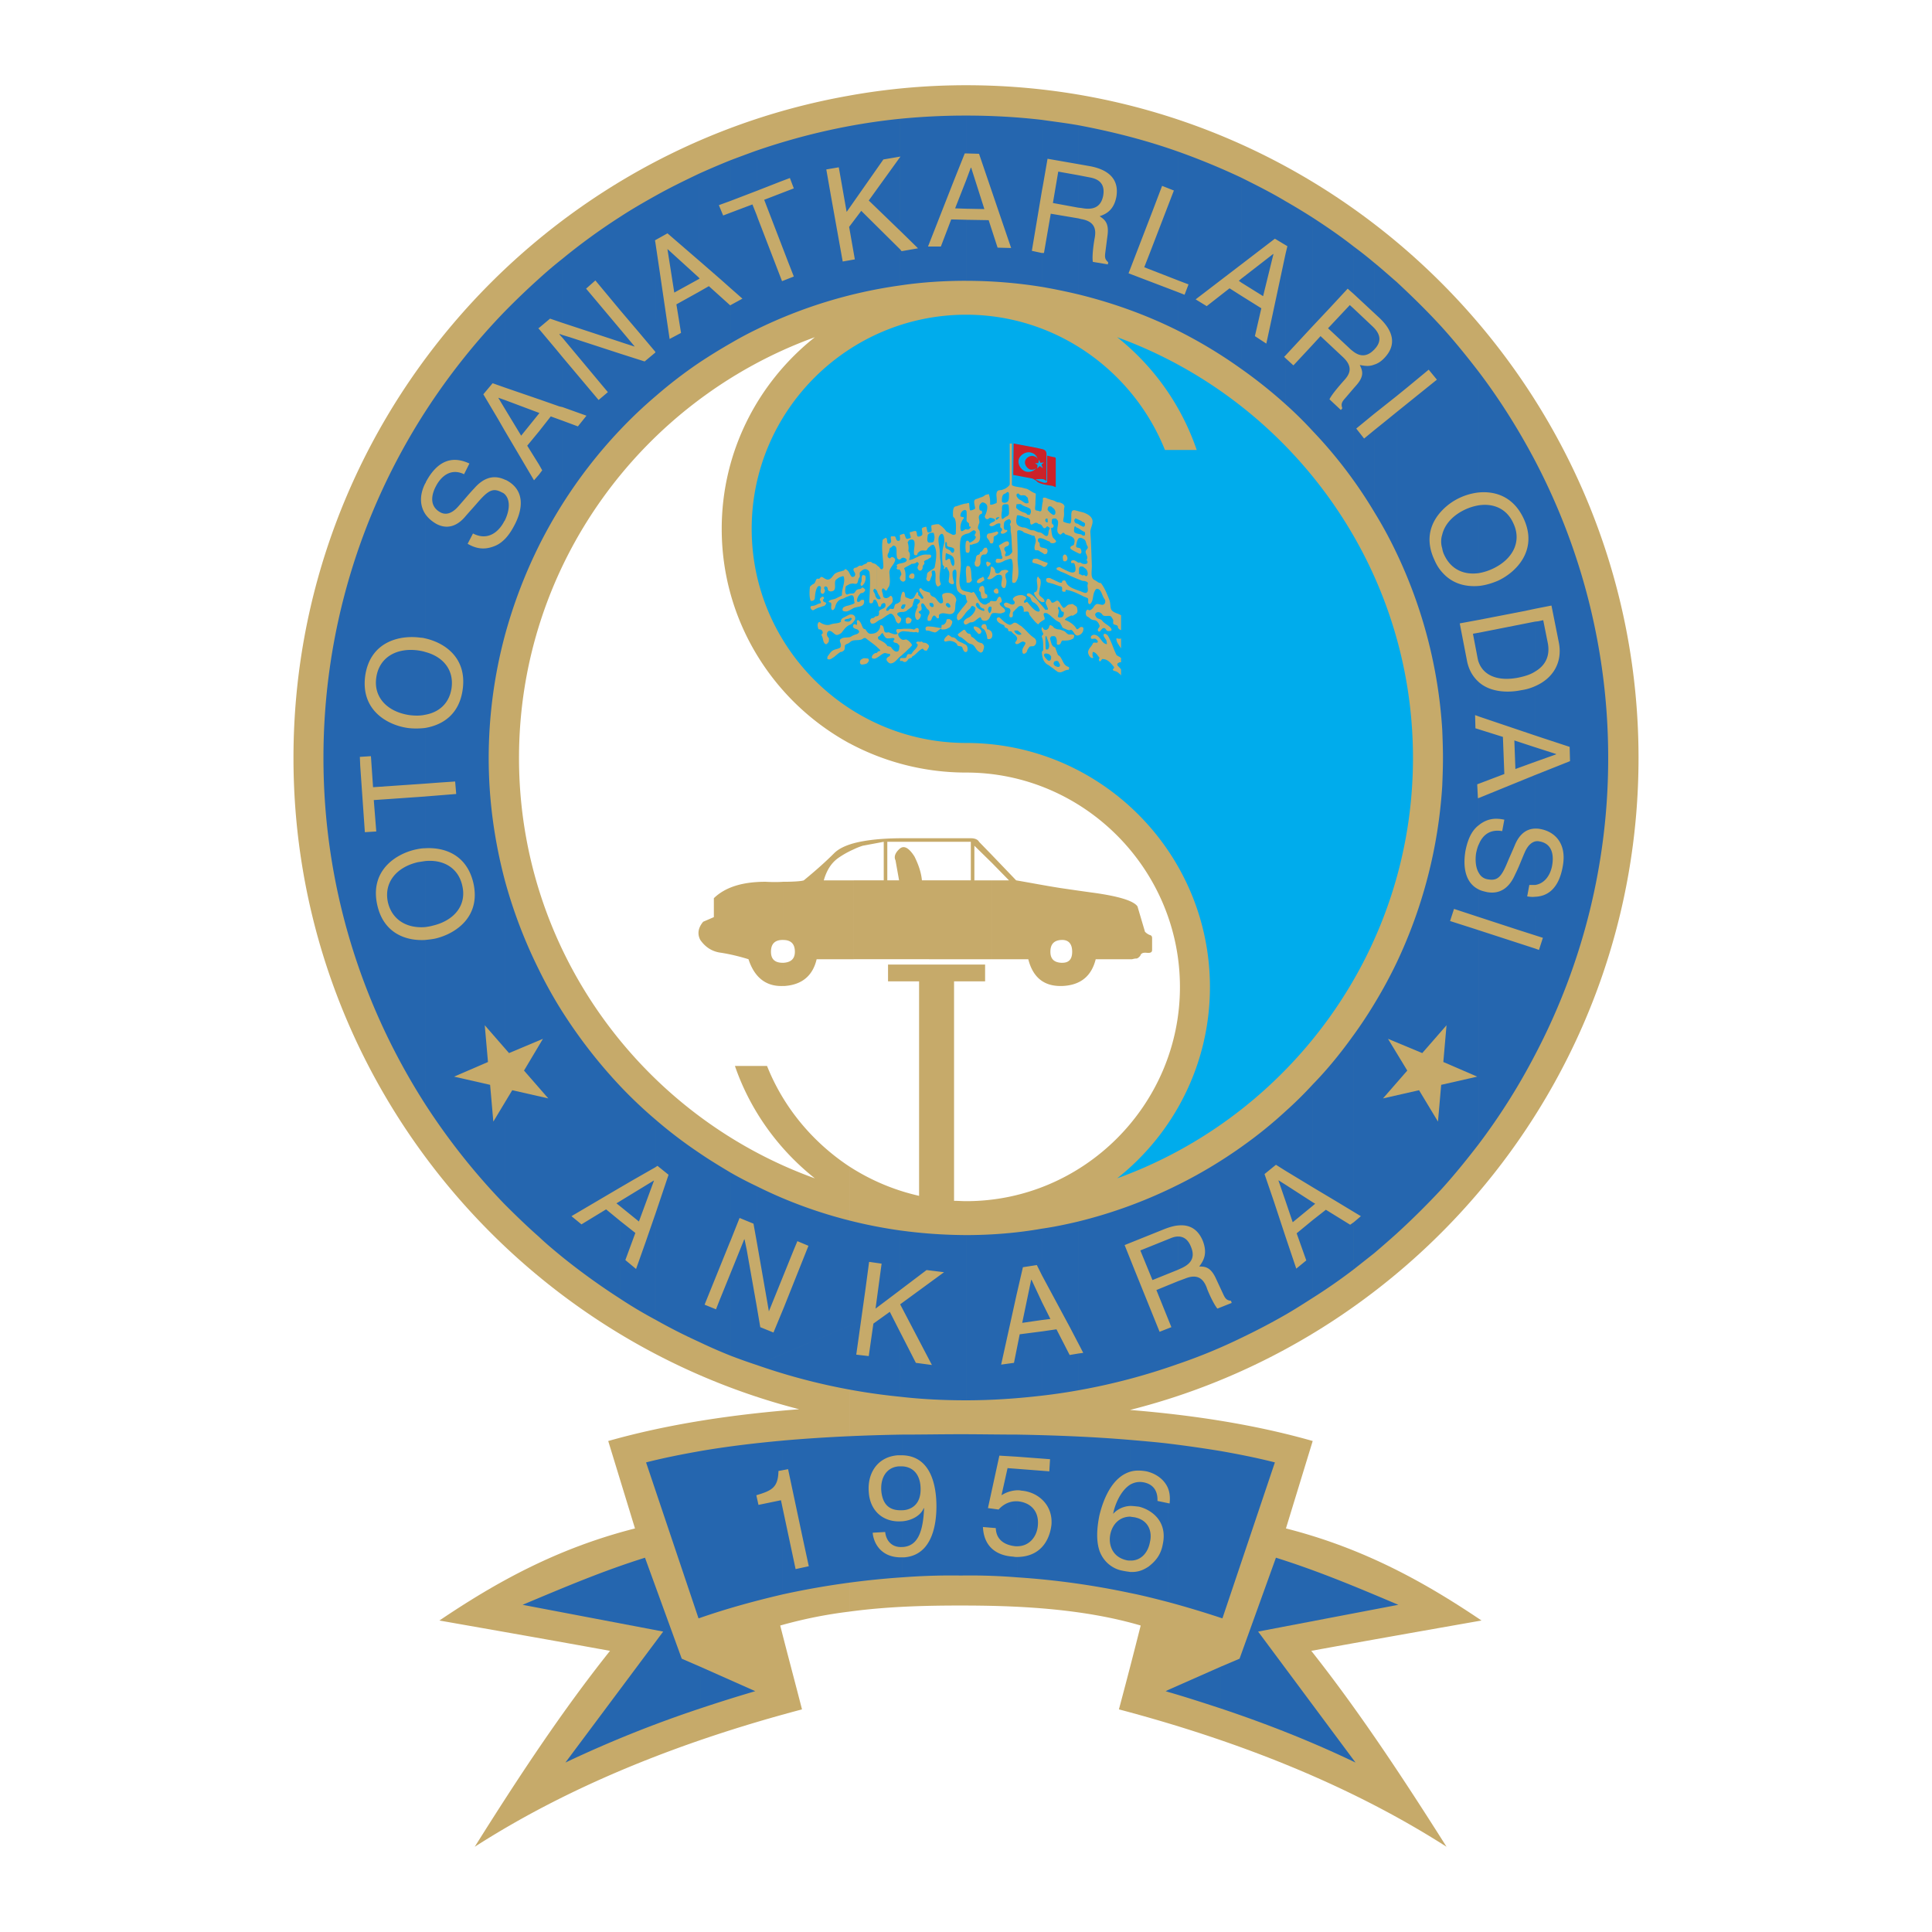 <svg xmlns="http://www.w3.org/2000/svg" width="2500" height="2500" viewBox="0 0 192.756 192.756"><g fill-rule="evenodd" clip-rule="evenodd"><path fill="#fff" d="M0 0h192.756v192.756H0V0z"/><path d="M84.753 160.789c3.952-.535 7.869-.605 11.109-.605 5.091 0 11.892.213 17.945 1.994a583.724 583.724 0 0 1-2.172 8.367c12.391 3.275 23.393 7.762 32.686 13.707-4.344-6.871-8.76-13.566-13.494-19.547 5.66-1.033 11.322-2.029 16.984-3.027-5.592-3.773-11.68-7.191-19.512-9.186l2.67-8.723c-5.875-1.674-12.105-2.6-18.23-3.098 29.09-7.336 50.738-33.754 50.738-65.052 0-36.958-30.158-67.116-67.081-67.116-3.987 0-7.869.355-11.643 1.032v64.624a24.652 24.652 0 0 0 11.643 2.919c11.714 0 21.327 9.614 21.327 21.399 0 11.75-9.613 21.363-21.327 21.363-.427 0-.819-.035-1.21-.035V97.91h3.098v-1.674H88.599v1.674h3.098v21.398a21.499 21.499 0 0 1-6.943-2.92v44.401h-.001zM79.732 140.6c-6.373.498-12.889 1.424-19.049 3.17l2.67 8.723c-7.833 1.994-13.922 5.412-19.512 9.186 5.661.998 11.358 1.994 17.02 3.027-4.771 5.98-9.187 12.676-13.495 19.547 9.257-5.945 20.259-10.432 32.65-13.707-.712-2.777-1.46-5.555-2.172-8.367a45.293 45.293 0 0 1 6.908-1.389v-44.4c-3.667-2.422-6.587-5.91-8.225-10.041h-3.204c1.531 4.451 4.344 8.332 7.976 11.215-17.198-6.195-29.517-22.68-29.517-41.942s12.319-35.748 29.517-41.979c-5.662 4.487-9.293 11.394-9.293 19.121 0 9.222 5.163 17.269 12.747 21.399V9.537C53.313 15.056 29.28 42.614 29.28 75.62c0 31.191 21.505 57.538 50.452 64.98z" fill="#c6aa6a"/><path d="M153.15 45.961a63.685 63.685 0 0 1 7.299 29.659 63.435 63.435 0 0 1-7.299 29.624V94.633l.393.143.391-1.21-.783-.25v-3.845c1.033-.036 2.35-.57 2.777-3.098.393-2.243-.818-3.418-2.279-3.667-.178-.036-.32-.036-.498-.036v-5.341l3.49-1.389-.037-1.424-2.705-.89-.748-.249v-4.914c1.816-.783 2.742-2.385 2.385-4.308l-.746-3.739-1.639.321V45.961h-.001zm0 42.334c1.033-.142 1.566-1.104 1.709-1.958.143-.783.143-2.136-1.246-2.386a1.003 1.003 0 0 0-.463 0v4.344zm0-12.283l2.102-.748v-.036l-2.102-.677v1.461zm0-9.008c1.104-.641 1.496-1.638 1.281-2.813l-.463-2.314-.498.107-.32.036v4.984zm-5.589-29.873c2.102 2.777 3.953 5.732 5.59 8.831v14.776l-.996.213-4.594.891v-3.383c.676-.071 1.354-.285 1.922-.534 1.816-.854 3.988-3.062 2.529-6.195-1.033-2.208-2.85-2.742-4.451-2.599v-12zm5.589 68.113a62.885 62.885 0 0 1-5.59 8.865V92.817l5.59 1.816v10.611zm0-43.225v4.985c-.428.285-.996.463-1.674.605-2.029.392-3.418-.213-3.916-1.46v-3.026l5.59-1.104zm0 6.444v4.914l-5.59-1.887v-3.418c1.139.997 2.885 1.068 4.236.784a4.973 4.973 0 0 0 1.354-.393zm0 6.089v1.46l-1.959.712-.105-2.849 2.064.677zm0 2.777v5.341c-1.246.036-1.779 1.104-1.994 1.602-.248.605-.533 1.211-.783 1.816-.605 1.46-.996 1.816-1.957 1.638a1.176 1.176 0 0 1-.855-.605v-2.919c.355-.855 1.068-1.496 2.314-1.282l.213-1.14c-.854-.178-1.637-.143-2.492.499 0 .036-.035.036-.035.036v-2.706l2.527-1.032 3.062-1.248zm0 6.623c-.498.143-.818.605-1.033 1.104-.355.819-.568 1.424-.961 2.208-.498 1.14-1.352 1.994-2.777 1.745-.32-.071-.605-.142-.818-.25V91.5l3.811 1.246 1.779.569V89.47c-.285.036-.533 0-.783-.036l.213-1.14h.57v-4.342h-.001zm-5.589-5.768l2.527-.961-.143-3.703-2.385-.748v5.412h.001zm0-21.007a5.394 5.394 0 0 0 1.354-.427c1.994-.926 2.955-2.706 2.064-4.558-.641-1.424-1.959-1.994-3.418-1.78v6.765zm-3.668-24.497c1.283 1.424 2.492 2.92 3.668 4.451V49.13a6.066 6.066 0 0 0-1.922.534 5.864 5.864 0 0 0-1.746 1.246V32.68zm3.668 81.429c-1.176 1.531-2.385 3.027-3.668 4.451V78.397c.037-.926.072-1.852.072-2.777s-.035-1.887-.072-2.812V57.105c1.033 1.175 2.387 1.46 3.668 1.353v3.383l-1.922.355.711 3.667c.178.997.641 1.709 1.211 2.208v3.418l-.391-.143.035 1.317.355.107v5.412l-.178.072.07 1.388.107-.036v2.706c-.463.356-1.033.961-1.354 2.599-.248 1.496-.07 3.169 1.354 3.845V91.5l-2.492-.819-.393 1.21 2.564.819.32.107v21.292h.003zm0-63.697a5.209 5.209 0 0 0-1.389.427c-1.211.57-2.029 1.46-2.279 2.492v1.389c.037.25.107.463.215.677.676 1.424 1.957 1.994 3.453 1.78v-6.765zm0 12.711l-.605.107.463 2.421c.035.178.072.356.143.498v-3.026h-.001zm0 21.078c-.143.285-.213.57-.285.89-.105.641-.07 1.495.285 2.029v-2.919zm-8.225-56.078c1.566 1.46 3.098 2.955 4.557 4.558v18.23c-1.104 1.139-1.779 2.813-.783 4.949.215.499.463.89.783 1.246v15.702a47.923 47.923 0 0 0-4.557-17.625V41.119l4.023-3.24-.818-.997-2.066 1.709-1.139.926V28.123zm4.557 90.438a77.38 77.38 0 0 1-4.557 4.521V96.058a48.128 48.128 0 0 0 4.557-17.66v40.163zm0-65.23a2.302 2.302 0 0 0 0 1.389v-1.389zM137.092 26.2c.748.605 1.496 1.282 2.244 1.923v11.394l-2.244 1.78v-4.913c.357-.107.713-.32 1.068-.712 1.354-1.459.605-2.884-.533-3.952l-.535-.499V26.2zm2.244 96.882a112.18 112.18 0 0 1-2.244 1.959v-24.854a46.442 46.442 0 0 0 2.244-4.13v27.025zm0-81.963l-1.141.926-1.104.89v8.118a41.908 41.908 0 0 1 2.244 4.13V41.119h.001zm-2.244-6.231s.037 0 .037-.036c.889-.926.391-1.674-.037-2.137v2.173zm-2.03-10.29a39.227 39.227 0 0 1 2.029 1.602v5.021l-2.029-1.887v-4.736zm2.03 100.443l-2.029 1.602v-4.699l.713-.605-.713-.428v-17.66a44.715 44.715 0 0 0 2.029-3.062v24.852zm0-92.326c-.035-.035-.105-.106-.143-.142l-1.887-1.78v4.308c.57.427 1.283.57 2.029-.213v-2.173h.001zm0 3.668v4.913l-1.779 1.46.783.997.996-.819v8.118a46.133 46.133 0 0 0-2.029-3.098v-9.222l.25-.285c.854-.961.605-1.496.355-2.029.428.072.891.179 1.424-.035zm-6.123-14.669c1.424.925 2.777 1.851 4.094 2.884v4.736l-.605-.534-1.814 1.958-1.674 1.78V21.714h-.001zm4.093 104.929a55.479 55.479 0 0 1-4.094 2.848v-7.762l1.316-1.031 2.422 1.494.355-.248v4.699h.001zm0-95.85l-.391-.356-2.172 2.314 2.137 1.994c.141.143.283.25.426.356v-4.308zm0 7.94v9.222a44.993 44.993 0 0 0-4.094-4.95v-8.616l.783-.854 2.242 2.101c1.105 1.033.605 1.78.072 2.35-.215.25-1.176 1.317-1.424 1.852l1.139 1.068.143-.178c-.143-.392-.072-.605.285-.997l.854-.998zm0 64.517c-1.246 1.744-2.598 3.418-4.094 4.949v10.254l2.385 1.424 1.709 1.033v-17.66zm-4.093 17.055v-.355l.248.143-.248.212zm-2.707-100.229a68.222 68.222 0 0 1 2.707 1.638v10.824l-2.707 2.92V25.31l.18-.748-.18-.107v-4.379zm2.707 109.414c-.891.57-1.781 1.141-2.707 1.674v-7.762l1.068 3.17.998-.82-.961-2.705 1.602-1.318v7.761zm0-95.101l-1.924 2.065-.783-.712v4.593a37.937 37.937 0 0 1 2.707 2.67v-8.616zm0 73.81v10.254l-2.707-1.639v-5.945a37.934 37.934 0 0 0 2.707-2.67zm0 11.75l-2.707-1.746v1.639l.713 2.102 1.994-1.639v-.356zm-7.121-102.223c1.496.748 2.99 1.495 4.414 2.35v4.379l-1.066-.641-2.279 1.745-1.068.819v-8.652h-.001zm4.414 113.438a64.164 64.164 0 0 1-4.414 2.314V114.43a42.988 42.988 0 0 0 4.414-3.561v5.945l-.961-.604-1.139.926.926 2.705 1.174 3.561v7.762zm0-105.854l-1.316 6.159-.605 2.813-1.139-.748.641-2.777-1.994-1.246v7.299a48.078 48.078 0 0 1 4.414 3.525v-4.593l-.143-.142.143-.143V25.31h-.001zm0 92.893l-.676-.426h-.035l.711 2.064v-1.638zm-4.414-90.009l2.172 1.353 1.033-4.201h-.037l-3.168 2.457v.391zm-6.303-13.068a70.595 70.595 0 0 1 6.303 2.6v8.652l-4.559 3.49 1.104.676 2.279-1.78 1.176.748v7.299a47.153 47.153 0 0 0-6.303-3.81v-3.845l.641.25.393-1.033-1.033-.391V15.126h-.001zm6.303 118.353a54.303 54.303 0 0 1-6.303 2.6v-8.26l.676-.25c1.389-.57 1.889.178 2.172.891.107.355.678 1.637 1.068 2.1l1.426-.568-.072-.215c-.428-.035-.57-.213-.783-.676l-.713-1.531c-.533-1.176-1.104-1.211-1.672-1.211.426-.568.854-1.281.355-2.562-.533-1.283-1.459-1.639-2.457-1.531v-4.061a47.024 47.024 0 0 0 6.303-3.773v19.047zm0-105.677l-.25.213.25.178v-.391zm-6.303 98.876l.143-.07c.855-.355 1.674-.926 1.139-2.207-.32-.82-.818-1.033-1.281-1.033v3.31h-.001zm-9.969-114.186c3.418.641 6.764 1.496 9.969 2.635V27.98l-3.383-1.318.57-1.459 2.385-6.196-1.174-.463-.961 2.528-2.387 6.195 4.949 1.887V33c-3.133-1.566-6.48-2.777-9.969-3.632v-7.584l.285.071c1.494.249 1.494 1.175 1.352 1.923-.07.356-.283 1.745-.178 2.35l1.496.249.035-.213c-.32-.285-.355-.463-.285-.997l.215-1.674c.178-1.281-.32-1.602-.783-1.922.641-.214 1.424-.605 1.672-1.958.32-1.958-1.104-2.741-2.598-3.026l-1.211-.214v-3.881h.001zm9.969 123.586a62.312 62.312 0 0 1-9.969 2.635v-3.668l.498-.07-.498-.961v-12.143a47.597 47.597 0 0 0 9.969-3.668v4.061c-.428.035-.891.178-1.354.355l-3.986 1.602.996 2.492 2.492 6.16 1.176-.463-1.496-3.703 2.172-.889v8.26zm0-12.711c-.32 0-.605.107-.854.213l-2.92 1.176 1.211 2.955 2.562-1.033v-3.311h.001zm-9.969-102.65l.32.036c.926.178 1.922.106 2.172-1.246.248-1.424-.783-1.709-1.389-1.816l-1.104-.214v3.24h.001zm-3.633-8.759c1.246.178 2.422.32 3.633.534v3.881l-3.062-.534-.463 2.67-.107.57v-7.121h-.001zm3.633 126.755a58.148 58.148 0 0 1-3.633.533v-6.408l1.461-.213 1.316 2.562.855-.143v3.669h.001zm0-121.236l-1.994-.356-.533 3.133 2.527.463v-3.24zm0 4.308v7.584a59.126 59.126 0 0 0-3.633-.747v-3.383h.215l.676-3.917 2.742.463zm0 100.086c-1.211.285-2.387.535-3.633.713v4.629l2.814 5.232.818 1.568v-12.142h.001zm-3.633 9.828v-1.816l.855 1.709-.855.107zM96.396 11.531c2.563 0 5.091.142 7.548.427v7.122l-.996 5.946.996.214v3.383a47.583 47.583 0 0 0-7.548-.606v-6.088l2.243.036.891 2.742 1.352.036-.924-2.706-2.279-6.694-1.282-.036v-3.776h-.001zm7.547 127.715c-2.457.285-4.984.463-7.548.463v-16.484c2.563 0 5.128-.213 7.548-.641v4.629l-.498-.998-1.389.215-.641 2.777-1.531 6.941 1.281-.178.57-2.848 2.207-.285v6.409h.001zm0-9.363l-1.031-2.207-.037.035-.889 4.271 1.957-.283v-1.816zM96.396 20.824l1.815.035-1.317-4.13h-.035l-.463 1.246v2.849zm0 118.885c-2.243 0-4.415-.105-6.587-.355v-6.445l1.567 3.062 1.602.215-3.169-6.053 4.379-3.205-1.744-.215-2.635 1.994v-5.945a49.87 49.87 0 0 0 6.587.463v16.484zM89.809 11.851a66.785 66.785 0 0 1 6.587-.32v3.774h-.142l-1.068 2.67-2.599 6.623h1.282l1.033-2.706 1.495.035v6.088c-2.243 0-4.45.143-6.587.463v-3.596l.143.178 1.638-.285-1.781-1.745v-7.37l.036-.071-.036.036v-3.774h-.001zm6.587 6.124l-1.104 2.813 1.104.036v-2.849zm-6.587 121.379a61.839 61.839 0 0 1-14.313-3.168v-5.875l.356 2.1 1.317.535 1.033-2.492 2.457-6.16-1.104-.463-.356.854-2.492 6.16v-.035l-.178-1.033-1.032-5.91v-5.518c4.415 2.207 9.257 3.701 14.313 4.414v5.945l-2.457 1.852.605-4.486-1.247-.178-.356 2.67-.926 6.588 1.246.143.463-3.24 1.638-1.176 1.032 2.029v6.444h.001zM75.496 15.02c4.558-1.566 9.364-2.67 14.313-3.169v3.774l-1.673.284-3.667 5.234-.783-4.451-1.246.213.462 2.635 1.175 6.552 1.21-.214-.569-3.24 1.21-1.602 3.881 3.846v3.596a47.45 47.45 0 0 0-14.313 4.379V21.464l.142.392 2.386 6.195 1.175-.463-.57-1.459-2.385-6.196 2.955-1.139-.391-1.033-.855.321-2.457.961V15.02zm14.313.641l-3.133 4.344 3.133 3.026v-7.37zm0 114.472l-14.313 6.053a55.175 55.175 0 0 1-2.599-.926v-8.262l1.353-3.346h.035l.214 1.031.997 5.627v5.875l14.313-6.052zM72.896 15.981c.854-.321 1.709-.641 2.599-.961v4.023l-2.599.997v-4.059zm2.6 5.483v11.394c-.89.427-1.745.89-2.599 1.389v-3.81l1.175-.641-1.175-1.033v-7.548l2.172-.819.427 1.068zm0 96.884a35.978 35.978 0 0 1-2.599-1.354v6.764l.89-2.242 1.389.57.32 1.779v-5.517zm-2.6 16.912a50.81 50.81 0 0 1-3.169-1.389V115c1.032.711 2.101 1.354 3.169 1.994v6.764l-.107.25-2.493 6.16 1.14.463.32-.82 1.14-2.812v8.261zM69.728 17.334a83.779 83.779 0 0 1 3.169-1.353v4.059l-1.175.427.427 1.033.748-.285v7.548l-.961-.855-2.208-1.922v-8.652zm3.168 13.103l-.036.036-2.136-1.923-.997.57v7.085a57.707 57.707 0 0 1 3.169-1.958v-3.81zm-3.168-2.599l.071-.036-.071-.106v.142zm0 106.033a55.56 55.56 0 0 1-4.344-2.209v-10.539l1.317-3.916-1.104-.891-.214.143v-4.771A44.916 44.916 0 0 0 69.727 115v18.871h.001zM65.383 19.542c1.389-.783 2.849-1.495 4.344-2.207v8.652l-3.133-2.707-1.211.676v-4.414zm4.345 8.154l-3.133-2.849v.036l.677 4.308 2.457-1.353v-.142h-.001zm0 1.424l-2.244 1.246.463 2.849-1.139.605-1.033-7.014-.392-2.635V39.553a45.372 45.372 0 0 1 4.344-3.347V29.12h.001zm-4.345 102.542a43.952 43.952 0 0 1-3.525-2.1V121.8l1.531 1.211-.997 2.705 1.068.891.961-2.707.961-2.777v10.539h.001zm-3.525-110.02c1.14-.747 2.315-1.424 3.525-2.101v4.415l-.035.036.035.178v10.931l-1.709-2.029-1.816-2.136v-9.294zm3.525 13.53v4.38a44.943 44.943 0 0 0-3.525 3.347v-7.62l2.457.784 1.068-.891zm0 76.516v4.771l-2.243 1.281-1.282.748v-10.146a44.931 44.931 0 0 0 3.525 3.346zm-3.525 8.652l1.887 1.531 1.496-4.059v-.035l-3.383 2.064v.499zm0-86.236l.427.143.997.32h.036l-1.46-1.745v1.282zm0 95.458a66.425 66.425 0 0 1-5.732-4.131V100.97a49.871 49.871 0 0 0 5.732 7.371v10.146l-4.842 2.85.997.818 2.457-1.496 1.389 1.141v7.762h-.001zM56.126 25.808a60.614 60.614 0 0 1 5.732-4.166v9.293l-2.457-2.955-.926.819.569.676 2.813 3.347v1.281l-5.732-1.887v-6.408h.001zm5.732 9.471l-5.02-1.638-.712-.213v.284l3.953 4.736.569.676-.926.783-3.596-4.272v4.985l2.386.854-.855 1.068-1.531-.569v8.296a48.053 48.053 0 0 1 5.732-7.37v-7.62zm0 84.563l-.356.215.356.283v-.498zm-5.732 5.59c-.819-.676-1.602-1.316-2.35-2.029V96.77a43.997 43.997 0 0 0 2.35 4.201v24.461zm-2.35-97.63a43.155 43.155 0 0 1 2.35-1.994v6.409l-1.246-.427-1.104.925v-4.913zm2.35 5.626v.284l-.32-.356.036-.035.284.107zm0 2.207l-.676-.819-1.674-1.994v7.014l2.03.712.32.071v-4.984zm0 6.338v8.296a48.124 48.124 0 0 0-2.35 4.166V47.35l.321-.427-.321-.57v-3.311l1.175-1.496 1.175.427zm-2.35-.712v-.071h.036l-.036.071zm0 82.141c-1.175-1.033-2.314-2.137-3.418-3.24V87.797a48.573 48.573 0 0 0 3.418 8.972v26.633zm-3.418-92.324a74.426 74.426 0 0 1 3.418-3.275v4.913l-.071.036.071.071v7.014l-3.418-1.175v-7.584zm3.418 10.112v.071l-1.78 2.207-1.638-2.706v-.855l3.418 1.283zm0 1.852l-1.175 1.424 1.175 1.887v-3.311zm0 4.308l-.498.57-2.92-4.949v4.878c.071.035.107.035.178.071 1.923 1.032 1.602 2.991.748 4.558-.32.605-.641 1.032-.926 1.317v9.649a48.947 48.947 0 0 1 3.418-9.008V47.35zm-3.418 4.593v-2.635c.641.641.427 1.78 0 2.635zm0 68.219a65.41 65.41 0 0 1-7.94-10.004V93.779c.356-.036.712-.071 1.033-.143 1.958-.463 4.558-2.136 3.774-5.554-.676-2.848-2.919-3.561-4.807-3.454v-5.163l3.098-.249-.107-1.246-1.566.106-1.424.107v-5.554c1.673-.285 3.382-1.282 3.739-3.81.463-3.205-1.816-4.7-3.739-5.127V51.266c.285.427.677.748 1.104.997 1.46.783 2.492-.249 2.884-.712.428-.499.891-.997 1.317-1.496 1.033-1.175 1.496-1.389 2.35-.926a.78.78 0 0 1 .285.178v2.635s0 .035-.036.035c-.534 1.068-1.638 2.03-3.133 1.247l-.534 1.032c.748.428 1.531.641 2.528.285.32-.107.712-.285 1.175-.748v9.649a47.41 47.41 0 0 0-1.602 12.177c0 4.202.57 8.261 1.602 12.177v32.366h-.001zm-7.94-79.079v7.157a.265.265 0 0 0 .071-.143c1.531-2.884 3.418-2.278 4.344-1.852l-.534 1.068c-1.317-.641-2.279.213-2.777 1.14-.392.712-.819 1.994.427 2.67.677.356 1.318-.071 1.781-.605.605-.676.997-1.175 1.602-1.815.783-.89 1.78-1.424 3.026-.854V42.97l-.676-1.175-1.46-2.457.926-1.104 1.21.427v-7.584a65.414 65.414 0 0 0-7.94 10.006zm7.94-1.175v.855l-.641-1.068h.036l.605.213zm-7.94 52.589c.25-.036.499-.071.748-.143 2.137-.498 3.418-2.029 2.956-3.988-.392-1.78-1.887-2.635-3.703-2.457v6.588h-.001zm0-21.185c1.424-.249 2.421-1.175 2.635-2.67.25-1.816-.854-3.133-2.635-3.596v6.266zm0 38.846c-6.409-10.006-10.147-21.863-10.147-34.538 0-12.711 3.739-24.567 10.147-34.537v7.157c-.605 1.21-.499 2.243 0 3.026v12.426a2.053 2.053 0 0 0-.463-.071c-2.029-.285-5.02.356-5.519 3.81-.463 3.454 2.243 4.914 4.237 5.198.534.071 1.14.071 1.745 0v5.554l-5.198.357-.213-3.097-1.104.071.036.89.463 6.623 1.139-.071-.249-3.133 1.567-.107 3.56-.249v5.163c-.356 0-.712.071-1.032.143-1.958.463-4.522 2.136-3.739 5.554.641 2.813 2.884 3.561 4.771 3.454v16.377h-.001zm0-45.113c-.213-.071-.427-.106-.641-.143-2.207-.32-3.952.677-4.237 2.706-.285 1.994 1.139 3.418 3.312 3.739.569.071 1.104.071 1.566-.036v-6.266zm0 20.865c-.249.036-.463.071-.712.107-2.172.499-3.454 2.065-2.991 4.059.427 1.709 1.887 2.563 3.703 2.421V85.91zM121.746 166.307l1.924-.818 3.631-10.076c4.201 1.316 8.012 2.92 12.213 4.699l-13.992 2.67 9.719 13.068c-4.379-2.102-8.9-3.881-13.494-5.412v-4.131h-.001zm0-4.912c.072.035.143.035.215.07l5.234-15.561c-1.816-.463-3.633-.818-5.449-1.139v16.63zm-5.234 7.226l5.234-2.314v4.131c-1.744-.57-3.488-1.139-5.234-1.639v-.178zm5.234-23.855v16.629a96.562 96.562 0 0 0-5.234-1.568v-9.861l.18.035c.07-.641 0-1.139-.18-1.566v-4.416c1.746.213 3.49.461 5.234.747zm-5.447 23.963l.213-.107v.178c-.071-.036-.141-.036-.213-.071zm.213-24.711v4.416c-.426-.961-1.352-1.461-2.135-1.639-.605-.105-1.141-.105-1.604.035v-3.168c1.247.108 2.493.213 3.739.356zm0 5.947l-1.031-.215c.035-.889-.32-1.637-1.354-1.852-.533-.105-.961 0-1.354.215v2.135c.25 0 .535.037.855.072 1.211.285 2.883 1.424 2.385 3.738-.178.996-.641 1.639-1.424 2.244-.498.32-.996.568-1.816.533v2.102c1.246.248 2.492.568 3.738.889v-9.861h.001zm-3.739 5.732v-4.381c.143.037.285.037.463.072 1.496.32 1.709 1.602 1.496 2.457-.212 1.175-.996 1.887-1.959 1.852zm0-12.035v3.168c-1.814.535-2.705 2.742-3.098 4.416-.248 1.281-.32 2.492.037 3.525.463 1.209 1.459 1.779 2.207 1.922.32.072.605.107.854.143v2.102a78.858 78.858 0 0 0-11.287-1.566v-2.031c2.707-.035 3.312-2.207 3.42-3.24.143-2.029-1.426-3.275-3.027-3.381-.143-.037-.25-.037-.393-.037v-2.135l3.205.248.072-1.211-3.277-.248v-2.207c3.741.069 7.514.212 11.287.532zm0 4.451c-1.031.641-1.566 2.135-1.709 2.883v.037c.32-.357.891-.748 1.709-.785v-2.135zm0 3.203c-1.068 0-1.779.748-1.994 1.746-.213 1.031.18 2.277 1.604 2.598.143.037.248.037.391.037v-4.381h-.001zm-11.287 2.955c1.211 0 1.994-.961 2.066-2.135.107-1.426-.783-2.244-2.029-2.352h-.037v4.487zm0-11.142v2.207l-1.779-.107-1.139 5.234 1.066.143c.5-.57 1.176-.855 1.852-.82v4.486h-.143c-1.104-.105-1.957-.641-1.992-1.814l-1.283-.107c.107 2.244 1.709 2.885 3.027 2.955.143.035.285.035.391.035v2.031a58.614 58.614 0 0 0-5.625-.18 63.18 63.18 0 0 0-5.839.18v-1.994h.178c3.418-.25 3.275-4.771 3.204-5.84-.106-1.496-.605-4.273-3.382-4.344v-2.064c1.958 0 3.881-.037 5.839-.037 1.852-.001 3.739.036 5.625.036zm0 3.418l-.961-.072-.605 2.707c.393-.25.891-.463 1.566-.5v-2.135zm-11.464 7.797h.071c1.353-.107 1.994-1.281 2.101-3.846l-.036-.035c-.285.748-1.21 1.246-2.136 1.316v2.565zm0-3.668h.071c.641-.035 1.887-.428 1.745-2.385-.071-1.033-.605-1.924-1.816-1.994v4.379zm0-7.547v2.064h-.427c-2.065.143-3.062 1.816-2.92 3.631.107 1.959 1.496 3.098 3.312 2.955h.036v2.564c-.961.07-1.602-.535-1.709-1.496l-1.246.072c.071.961.783 2.527 2.955 2.457v1.994a81.691 81.691 0 0 0-11.963 1.709v-8.725l1.317 6.195 1.317-.285-.57-2.635-1.496-7.049-.569.107v-2.957c3.988-.353 7.976-.531 11.963-.601zm0 3.168h-.32c-1.175.07-1.852 1.033-1.78 2.385.142 1.852 1.282 2.029 2.101 1.994v-4.379h-.001zm-11.963-2.565v2.957l-.392.07c-.036 1.674-.677 1.959-2.208 2.422l.214.961 2.243-.463.143.676v8.725c-2.742.641-5.483 1.389-8.153 2.314v-16.629c2.705-.462 5.411-.783 8.153-1.033zm-8.153 26.706v-4.131l5.447 2.422a155.312 155.312 0 0 0-5.447 1.709zm0-25.672v16.629c-.072.035-.143.035-.214.07l-5.234-15.561c1.816-.463 3.631-.818 5.448-1.138zm0 21.541l-1.888-.818-3.667-10.076c-4.202 1.316-7.976 2.92-12.213 4.699l14.029 2.67-9.756 13.068a118.302 118.302 0 0 1 13.495-5.412v-4.131z" fill="#2566af"/><path fill="#c6aa6a" d="M137.982 109.588l2.422-2.777-1.924-3.168 3.418 1.423 2.422-2.777-.32 3.666 3.383 1.461-3.596.818-.32 3.668-1.889-3.132-3.596.818zM54.702 109.588l-2.421-2.777 1.887-3.168-3.383 1.423-2.421-2.777.321 3.666-3.383 1.461 3.596.818.321 3.668 1.887-3.132 3.596.818z"/><path d="M96.396 74.125c13.388 0 24.319 10.931 24.319 24.354 0 7.727-3.633 14.635-9.258 19.084 17.162-6.195 29.516-22.68 29.516-41.942s-12.354-35.748-29.516-41.979a24.445 24.445 0 0 1 7.939 11.251h-3.168c-3.17-7.904-10.896-13.494-19.833-13.494-11.785 0-21.399 9.578-21.399 21.363.001 11.785 9.615 21.363 21.4 21.363z" fill="#00acec"/><path d="M111.635 62.731c.035.071.143.107.213.143v-1.495l-.213-.107v1.459zm0 4.451v-.641c.07.071.143.142.213.249v.605a.61.61 0 0 0-.213-.213zm0-1.068v-.605c.035 0 .07.036.107.071.035 0 .07.036.105.071v.427h-.105c-.037 0-.072 0-.107.036zm0-1.745v-.641h.07c.037 0 .072 0 .143-.036v.997c-.071-.106-.143-.213-.213-.32zm-3.561-10.61c.07.035.143.071.178.142.107.107.107.392.25.605.105.178-.107.32-.178.463-.072.285.283.534.105.854-.07.071.072.107.072.249 0 .071 0 .143-.072.143-.07.071-.213.071-.355.036v.32c.107.071.213.143.285.213.143.143.248.57.07.677-.105.107-.178-.106-.285-.071h-.07v.57c.107 0 .178 0 .213.036.143.036.285.107.25.249-.107.25.07.534-.035.784-.107.178-.25.142-.428.071v.392c.143.071.285.106.428.178.143.071 0 .391.105.534 0 .036.107.107.18.036.32-.32.213-.854.426-1.246.037-.071.107-.249.25-.249.428.035.463.641.713.997.141.142.141.463-.072.57-.178.106-.498-.107-.711-.036-.285.142-.25.427-.643.605-.143.036-.213-.142-.32 0-.143.107-.143.57.072.641.285.143.285.321.711.356.25.036.428.32.5.57 0 .143-.143.213-.18.356-.035.107.072.32.25.143.072-.071.143-.25.32-.285.213-.035.25.25.393.285.105.035.213 0 .283 0 .107 0 .143-.107.107-.178-.143-.356-.676-.499-.926-.855-.143-.178-.428-.142-.568-.321-.037-.035-.18-.249-.107-.355.213-.32.605-.107.711.106.215.249.748-.035.891.214.285.427.143.285.178.641.037.178.428.107.463.32 0 .107.037.178.107.214v-1.46c-.285-.106-.605-.213-.748-.427-.143-.285-.07-.534-.178-.926-.213-.534-.463-1.211-.818-1.674-.035-.106-.143-.071-.25-.106-.213-.107-.07-.071-.463-.285-.428-.213-.213-.997-.248-1.495-.037-1.068-.072-2.243-.143-3.24-.037-.428.391-.961.143-1.389-.143-.285-.463-.463-.855-.605v.961c.07.036.107.036.107.071.035.036.105.071.07.107 0 .071 0 .214-.07.249-.037.036-.072.036-.107.036v.463c.035 0 .07.036.107.036.105.036.105.356 0 .392h-.107v.318h-.001zm3.561 9.969v.641c-.143-.214-.25-.392-.25-.641 0-.107.107 0 .25 0zm0 1.78c-.107-.071-.213-.106-.25-.178-.32-.641-.463-1.246-.818-1.851-.07-.143-.32-.321-.428-.214-.143.143.143.427.25.641 0 .107.107.427 0 .356-.498-.071-.605-.854-1.176-.926-.213-.036-.463.143-.355.356.072.107.285 0 .428.036.07.036.213.143.248.285 0 .035-.035.071-.07.106-.143.036-.355-.071-.428.071-.105.285-.391.463-.463.783-.07.25.178.677.393.677 0 0 .143 0 .105-.071-.07-.106-.07-.143-.07-.32 0-.071 0-.214.07-.214.322.071.463.392.643.605 0 0-.107.107-.072.178.072.392.285-.071.32-.071.535-.036.891.427 1.176.783.105.178-.393.285.143.427a.729.729 0 0 1 .355.214v-.641a5.397 5.397 0 0 0-.107-.107c-.105-.143-.07-.249.107-.32v-.605h-.001zm-3.561-2.67v-.178c.035.071.035.107 0 .178zm-1.816-9.542c.037 0 .072.035.107.035.25.107.713.178.818.499.072.178 0 .32-.035.499-.035.107-.25.107-.32.214-.07.071-.035.213.035.249.25.178.498.285.783.427.107.036.143.036.178 0 .143-.106.037-.392-.035-.499-.035 0-.107-.071-.213-.071-.107 0-.215-.071-.215-.143.037-.25.072-.534.215-.748.105-.143.32-.107.498 0v-.321c-.035 0-.107-.035-.178-.107-.25-.071-.463-.071-.641-.178-.178-.106-.072-.427-.072-.569l.072-.071c.07-.035.07.107.143.107.283.107.463.285.676.392v-.463c-.07 0-.143-.071-.25-.107-.178-.071-.248-.213-.426-.213-.143-.036-.215-.178-.215-.321 0-.071.037-.106.072-.106v-.071h.07c.215.071.32.143.498.214.107.035.107.106.215.142h.035v-.961c-.285-.071-.57-.143-.818-.213-.215-.036-.32.071-.32.143-.107.213 0 .783-.107 1.104-.07.143-.178.036-.355.036.035 0-.072-.036-.215-.071v1.172zm1.816 2.955c-.107 0-.178-.071-.25-.107-.07-.071-.213.036-.283-.036-.18-.107-.357-.285-.605-.178-.072 0-.072.107-.072.213.035.071.285 0 .32.071.107.214.215.783 0 .854-.213.143-.568-.036-.926-.213v.356h.037c.463.249.996.463 1.529.676.107.036.18.071.25.071v-.57c-.035 0-.107.036-.107.036-.105-.142-.32-.106-.32-.213.035-.214-.07-.605.143-.677.072-.035.143 0 .25 0h.035v.036-.319h-.001zm0 2.848v.392c-.57-.285-1.139-.57-1.709-.641-.07-.036-.035.143-.07.178h-.037v-1.104a.366.366 0 0 1 .107.178c.213.499.855.676 1.354.854.105.037.248.108.355.143zm0 3.561v.249c-.07.285-.355.499-.605.499-.32-.036-.355-.534-.641-.57-.035 0-.107.071-.143.036-.107 0-.285-.071-.428-.143v-.89a.115.115 0 0 0 .072.035c.428.178.854.463 1.068.854.143.178.32-.214.498-.178.109.001.179.037.179.108zm-1.816 4.237v-.57a.747.747 0 0 0 .357.214c.07 0 .07.285-.037.285-.105 0-.213.035-.32.071zm0-2.991c.285 0 .535-.036.783-.178.072 0 .215-.356.072-.392-.428-.107-.428.106-.748-.214-.035-.035-.07-.071-.107-.106v.89zm0-2.136v-1.175c.143-.107.285-.285.428-.285.072 0 .32-.071.355-.036.18.142.428.213.428.427.035.178.072.392-.07.499-.037.036-.535.356-.428.213.107-.106-.641.214-.676.356l-.037.001zm0-5.769v-.676c.107.036.178.107.215.25.07.142 0 .356-.107.391-.001.035-.071.035-.108.035zm-.426-2.67c.105-.071.178-.178.248-.178.072 0 .143.072.178.143v-1.175c-.07-.036-.178-.071-.178-.106 0-.25.035-.285.072-.534.035-.321-.037-.534.035-.854.07-.143-.072-.285-.143-.356l-.213-.106v3.166h.001zm.426 3.525l-.426-.214v.392c.213.071.391.143.426.178v-.356zm0 1.068c-.035-.036-.07 0-.213 0-.072 0-.072.214-.143.214h-.07v.356c.213.071.105.285.141.463.037.071.18.107.285.071v-1.104zm0-2.599v.676c-.07 0-.143 0-.178-.071-.035-.178-.107-.463.072-.57l.035-.036h.071v.001zm0 5.27v2.136c-.143-.036-.248-.106-.285-.178a.565.565 0 0 0-.141-.249v-.713h.07c.178-.035.285-.32.213-.534 0-.036-.07 0-.143-.036-.07-.036-.105-.143-.141-.214v-.497c.07.106.141.213.248.32.036.036.109 0 .179-.035zm0 2.421v.89h-.178c-.143-.036-.178.107-.248.249v-1.317c.178.071.32.107.426.178zm0 3.311v.57c-.143.071-.285.143-.426.178v-1.459c.178.248.248.533.426.711zm-.819-14.491c.035.036.107.107.107.142.105.392-.25.997.105 1.282a.476.476 0 0 0 .107.071h.072v-3.168c-.107-.036-.25-.036-.393-.071v1.744h.002zm.393 4.807c0-.036-.037-.036-.072-.036-.072-.071-.178 0-.285.036h-.035v.214c.035 0 .213.071.393.178v-.392h-.001zm0 1.495c-.107 0-.25-.071-.393-.143v.392c.143.036.248.107.393.107v-.356zm0 2.172v.498c-.037-.106-.072-.213-.18-.249 0-.036 0 0-.07 0 0 0-.035.071-.035.143.178.249.035.499 0 .783 0 .036 0 .036.035.071.07.071.178.071.25.035v.713c0-.072-.037-.107-.072-.178 0 0-.178-.107-.32-.178v-2.029h.035c.177.035.25.213.357.391zm0 2.528v1.317c0 .036-.037.071-.072.107-.072.071-.25.107-.32 0v-1.495c.142.035.285.035.392.071zm0 2.777v1.459c-.107 0-.25 0-.357-.071 0-.036-.035-.036-.035-.036v-.463c.035.036.107.036.143.036 0 0 .105 0 .105-.036.18-.143-.035-.32-.105-.534 0 0-.035 0-.143-.035v-.891c.07.178.107.32.143.32.105.073.212.144.249.251zm-.926-11.429c.143.036.32 0 .391-.071 0 0 .072-.036.072-.107-.037-.142-.215-.249-.32-.392-.072-.142-.107-.32-.143-.569v1.139zm0-1.531c.07 0 .143.035.143-.036 0 0 .07-.071.07-.107.035-.178-.178-.213-.178-.356 0-.142 0-.285.035-.356.072-.071.178-.071.285-.071.07 0 .143.036.178.107v-1.745c-.035-.036-.107-.036-.143-.071-.107-.071-.248-.107-.391-.143v.677c.07.036.105.106.178.142.178.143.285.392.178.605-.035.071-.143.071-.213.071-.037-.036-.072-.071-.143-.107v1.39h.001zm.533 3.988c-.035.036-.035.142 0 .178v.036-.214zm0 1.353c-.178-.071-.355-.178-.533-.249v.463c.178.035.355.106.533.178v-.392zm0 1.922v2.029a.54.54 0 0 1-.143-.106c-.143-.107-.248-.214-.391-.321v-1.424c.035 0 .07.036.07.036.109.035.394-.178.464-.214zm0 2.849V63.906c-.07-.427-.178-.463-.463-.427h-.07v-1.068c.178.071.213.249.355.285.071.035.108.035.178.071zm0 2.278c-.07-.178-.143-.427-.178-.463-.072 0-.143-.071-.213-.106-.037-.071-.107-.143-.143-.25v2.35c.178.106.32.249.533.392v-.463c-.178-.036-.32-.178-.32-.32 0-.107.107-.214.107-.214.07 0 .143-.035.213-.035v-.891h.001zm-.96-9.933c.035-.036.035-.071.035-.143 0-.036 0-.071-.035-.143v.286zm0-1.175c.07.036.143.071.213.071.035 0 .072.107.107.142.035 0 .07.036.107.036v-1.14c0-.106-.037-.213-.037-.356 0 0 .037 0 .037-.035v-1.389a1.69 1.69 0 0 1-.357-.356c-.07-.071 0-.32.107-.392h.107c.07 0 .105 0 .143.036v-.677c-.143-.035-.285-.106-.428-.143v1.994l.035.036c0 .107.072.356-.035.356v.392h.035c.107.071.285.178.213.25-.178.249-.07.534-.213.676l-.035.036v.463h.001zm.427 3.81c-.107-.071-.25-.107-.393-.071h-.035v.392a.269.269 0 0 0 .178.071c.07.035.178.035.25.071v-.463zm0 2.349v1.424a1.656 1.656 0 0 0-.428-.32v-.356c.035 0 .07 0 .07-.107 0-.071-.035-.107-.07-.178v-.783c.035 0 .035-.036.07-.036.179 0 .286.214.358.356zm0 2.315v1.068c-.072.071-.143.178-.143.213.035.178.105.392.143.534v2.35c-.107-.071-.215-.178-.357-.25-.035 0-.035-.036-.07-.036v-.463l.035.036a.498.498 0 0 0 .143.072.274.274 0 0 0 .143-.072c.07-.071.07-.213.07-.356a.503.503 0 0 0-.355-.285h-.035v-.427h.07c.25-.32.072-.712-.07-1.068v-.926c.035-.035.107-.071.143-.143.07-.106.035-.285.178-.285.068.002.068.038.105.038zm-.427-6.089v-.178h.035v.071c0 .036 0 .072-.035.107zm-.749-1.317c.143.071.32.178.463.285.07.036.143-.036.213-.036.037-.036.072-.071.072-.142v-.285a.076.076 0 0 0-.072-.071 3.097 3.097 0 0 0-.533-.143c-.072-.035-.107-.106-.143-.178v.57zm0-1.317c.248 0 .533.142.748.249v-.463h-.143c-.213-.107-.357-.321-.605-.356v.57zm.749 3.987c-.072.035-.107.106-.107.178s.035.178.107.214v-.392zm0-7.94c-.035-.035-.035-.035-.072-.035-.035-.036-.248-.071-.32-.036-.07.071-.035.249-.035.356-.072.178-.107.712-.143.854 0 .106-.07.143-.178.143v1.282c.248.036.32.391.428.391.07.036.178-.035.213-.071s.072-.107.107-.107v-.392c-.178 0-.25-.249-.143-.356l.143-.036c-.072-.107-.035-.036 0 0v-1.993zm0 6.409v.178c-.072.178-.285.285-.393.213s-.213-.142-.355-.178v-.499c.248.108.498.215.748.286zm0 3.632v.783c-.035-.143-.107-.249-.143-.356-.035-.071.07-.321.143-.427zm0 1.068c-.035-.036-.107-.036-.143.035 0 0-.25-.32-.605-.712v1.958c.143-.107.248-.178.428-.285.178-.071-.035-.356-.035-.534 0-.071.035-.143.141-.143.072 0 .143 0 .215.036v-.355h-.001zm0 1.958v.926c-.035-.071-.035-.178-.072-.249H104.302c0 .427 0 .854.035 1.246 0 .071.07.107.143.071v.427c-.072-.036-.215-.036-.285.036-.107.178.143.427.285.569v.463c-.393-.285-.5-.676-.535-1.21 0-.142.18-.178.143-.285-.035-.427.037-.854-.143-1.246-.035-.178.18-.214.143-.321-.07-.178-.248-.462-.143-.605.035-.036.035-.107.072-.036.106.25.284.321.462.214zm-.749-2.848v-.535c.143.143.32.25.393.356.07.071.141.285.035.285-.035 0-.18.036-.25 0-.035-.035-.107-.07-.178-.106zm0-1.21v-.997c.035 0 .07.035.07.106.073.285.001.605-.07.891zm-1.709-5.733c.07.036.107.071.107.107.32.107.604.213.889.32.107 0 .178 0 .215.071.035.178.105.285.105.427 0 .285-.178.534-.105.854 0 .178.283.071.391.143.037 0 .072.036.107.071v-.57-.178c0-.142-.178-.178-.178-.32 0-.071 0-.178.07-.213.037 0 .072-.036.107-.036v-.57h-.035c-.32-.036-.393-.214-.713-.214-.213 0-.32-.106-.498-.178a.99.99 0 0 0-.463-.107v.393h.001zm1.709-1.994c-.035 0-.07-.036-.107-.036-.07-.035-.285-.035-.32-.106-.07-.143 0-.392 0-.641 0-.392.035-.605.035-.962 0-.035-.105-.071-.105-.071-.285-.107-.535-.321-.783-.427-.18-.036-.285-.071-.428-.107v.748c.143 0 .32 0 .391.143.072.036.143.107.143.178 0 .178.143.428 0 .463-.213.071-.355-.035-.533-.178v.392c.32.178.641.214.783.392.07.178.07.356-.035.499-.037.071-.072.071-.072.071-.07-.036-.143 0-.213-.036-.035-.036-.072-.106-.107-.106-.107-.072-.248-.107-.355-.143v.427c.178.071.32.143.463.143a.411.411 0 0 1 .285.249c0 .143 0 .428.143.428.178-.036.32-.214.463-.178.178 0 .178.143.355.143v-1.285h-.003zm0 4.842v.499c-.215-.107-.463-.143-.678-.214-.105-.071-.035-.356.107-.392.143 0 .25-.036.355 0l.216.107zm0 1.888v.997c0 .142-.035.285-.07.427 0 .107.035.178.07.249v.535c-.215-.178-.498-.499-.57-.784 0-.035.035-.071.072-.071.07-.071.105-.035.143-.071.32-.427-.072-1.033.141-1.46l.037-.036h.035c.035.107.107.142.142.214zm0 2.42c-.428-.57-1.104-1.246-1.281-.854-.072.106.178.214.32.285.105.107.105.392.32.499.285.107.533.427.641.748.035.035-.035.178-.107.178-.391 0-.818-.605-1.139-.961-.035-.071-.285.214-.32 0 0-.213.213-.213.213-.391.035-.107-.143-.214-.248-.25-.037 0-.072-.035-.107-.035v1.139c.107.107.143.321.107.499 0 .036.355-.036.426 0 .037 0 .143.143.143.285 0 .035.818 1.104.926.961.037-.071.072-.106.107-.142v-1.961h-.001zm-1.709 4.985v-.392c.07-.214.248-.392.285-.57.035-.071-.037-.107-.072-.107-.07-.071-.143-.071-.213-.071v-1.424c.428.356.676.748 1.174 1.068a.465.465 0 0 1 .18.463c0 .143-.143.32-.285.356-.143 0-.32 0-.393.071-.07.107-.178.25-.213.356 0 .143-.215.356-.355.321-.037.001-.072-.035-.108-.071zm-.605-7.192c.355-.605.107-1.496.107-2.208.035-.926-.037-1.852-.037-2.706 0-.213.32-.143.463-.071.037 0 .037.036.072.036v-.392c-.215-.071-.393-.107-.498-.249-.072-.036-.072-.107-.107-.178v5.768zm.605-9.293c-.035 0-.072-.036-.143-.036-.072 0-.25-.035-.463-.071v1.745h.07c.107 0 .32-.036.393 0 .035.071.107.071.143.106v-.391c-.072-.036-.143-.107-.25-.143-.143-.071-.248-.213-.32-.32-.035-.071-.07-.249.035-.285.037-.035.072-.035.107-.035h.035a.46.46 0 0 1 .072.106c.105.071.213.107.32.071v-.747h.001zm0 2.421v.427c-.143-.035-.285-.106-.498-.106-.037 0-.037.035-.072.071 0 .071-.035.178-.035.249v-1.033c0 .036.035.036.035.036.178.178.356.249.57.356zm0 8.296v1.139c-.035-.071-.107-.071-.178-.071-.178 0-.32.142-.428.285v-1.282a1.2 1.2 0 0 1 .606-.071zm0 3.205v1.424c-.215.035-.393.285-.605.249v-.356a.523.523 0 0 0 .07-.25c-.035-.036-.035-.071-.07-.143v-.285c.143.107.32.143.428.071.213 0-.178-.285-.32-.392h-.107v-.748c.107.071.213.143.355.249.107.038.177.109.249.181zm0 2.172v.321a.504.504 0 0 1 0-.321zm-1.281-20.509v4.094c-.072.143-.25.285-.428.392v.499c.07-.071.143-.107.178-.143h.107c.035.071.07.107.07.178 0 .356.035.784-.285.855-.035 0-.035.036-.07.036v.143h.143c.105 0 .178.071.178.142.035.249.035.534.035.784 0 .071-.07.213-.213.284a.272.272 0 0 0-.143.071v.392c.105-.106.248-.142.355-.178.107 0 .143.106.178.178.072.143-.143.321-.07.392.105.213.035.463.07.676.107.569.072 1.21.143 1.887.035.213-.107.285-.213.392-.072.107-.285.143-.463.178v.392c.035 0 .105-.036.143-.036.178-.071.426-.178.498-.036.213.677 0 1.46.035 2.208 0 .142.215.142.285.107.07-.071.107-.107.143-.178v-5.768a1.034 1.034 0 0 1 0-.463v-1.033c-.072-.071 0-.249 0-.391V48.56c-.213-.036-.428-.106-.463-.178v-4.13h-.213zm-.428 8.901v-.284c.07 0 .143 0 .178.035 0 .071 0 .143-.035.143a.563.563 0 0 0-.143.106zm0 2.101v-.213c.035.035.035.071.035.106.001.036.001.071-.035.107zm0-.676v-.534c.07-.036.143-.036.178-.036.107 0 .178.107.178.178.035.142-.07.213-.07.249-.108.071-.215.071-.286.143zm1.104 4.878v1.282h-.035c-.107.142-.25.249-.32.356-.037.178.035.356-.072.463-.107.071-.213.035-.248 0-.107-.214.07-.463.07-.605 0-.178-.107-.285-.178-.285-.107-.036-.25-.071-.32-.107v-.427c.285-.072.605.355.891.106 0 0 .035-.106.035-.143-.035-.178-.178-.178-.178-.32 0-.036 0-.071.035-.106.07-.072.177-.179.32-.214zm0 2.706v.748c-.072 0-.25-.036-.213.071.035.107.105.178.213.25v.285c-.107-.178-.393-.32-.463-.463-.107-.142-.32 0-.355-.142-.037-.036 0-.142-.037-.142-.035-.072-.143-.107-.248-.143v-.499c.143.106.285.178.428.213.213 0 .355-.249.533-.213.07-.001.107.035.142.035zm0 1.744v.356s-.035 0-.072-.036c-.035 0-.07-.107-.07-.107.035-.071.107-.142.142-.213zm-1.104-5.341v-1.033c.035.178.105.356.105.463.001.143-.034.428-.105.57zm0-1.246v-.463c.105 0 .213.036.285.106.035.107-.18.178-.25.285.001.037-.035.037-.035.072zm0-8.581c-.143.071-.25.107-.355.142-.107.036-.322 0-.428.107-.25.285 0 .784-.107 1.21h-.035v1.496c0-.036.035-.036.035-.036a.668.668 0 0 1 .285-.071c.035 0-.178.25-.285.285 0 0-.035 0-.035-.036v.463c.107-.036.213-.107.355-.071.143 0 0 .25.072.392.035.036.105.071.143.143.105.142-.143.249-.107.391.07.178.355.072.463 0v-.284c-.035 0-.072 0-.107-.071-.107-.143-.035-.427-.035-.57a.3.3 0 0 1 .143-.25v-.392c-.178.107-.32.285-.355.143-.072-.249-.037-.463 0-.712.035-.214-.037-.534.105-.641.107-.071.178-.071.25-.071v-.143c-.143 0-.32 0-.355-.143 0-.285 0-.641.248-.748.035 0 .072-.035.107-.035v-.498h-.002zm-.925 12.427c.248.036.498.071.676-.036.072 0 .215-.071.215-.178 0-.32-.463-.392-.535-.712-.035-.071.072-.106.143-.143.143-.106 0-.356-.035-.499 0 0-.072-.036-.107-.071a.272.272 0 0 0-.143.071c-.07.072-.105.214-.178.321l-.035.036v1.211h-.001zm.925-5.662s-.035-.071-.035-.107 0-.107.035-.143v-.213c-.035-.071-.143-.178-.107-.321 0-.071.035-.107.107-.142v-.534c-.215.071-.393.249-.57.32-.035.036-.107.071-.07.143.105.213.213.499.248.819 0 .107.143.285.072.392-.107.107-.32 0-.535.036-.035 0-.035.036-.07.071v.285c0 .036.035.036.035.036.32.071.605-.106.891-.249v-.393h-.001zm0 1.353v1.709c-.035.071-.072.107-.143.107-.143 0-.213-.143-.25-.214-.105-.32.285-1.033-.143-1.104a.493.493 0 0 0-.391.071v-.249c.035 0 .07.036.07.036.072 0 .143 0 .215-.036.105-.071.143-.178.248-.25.109-.034.252-.07.394-.07zm0 3.276v.427l-.035-.036c-.072-.071-.18-.249-.072-.32.035-.036.072-.071.107-.071zm0 1.994v.499c-.035-.036-.072-.036-.072-.071-.035-.071-.035-.178-.07-.178-.25-.107-.641-.249-.713-.534a.172.172 0 0 1 .072-.214c.035-.036.07-.036.143-.036h.035c.213.178.391.391.605.534zm-.925-2.919v-.499h.035c.107 0 .178.143.178.178 0 .107.072.285-.07.321-.036.035-.108.035-.143 0zm0-5.804v-.356l.035-.036c.035.036.178.036.178.142-.036.143-.106.178-.213.25zm0-3.205c-.143.071-.605.25-.605.107 0-.321.035-.534-.143-1.033l-.035.036v2.457c.07-.036.105-.107.213-.107.143.036.463.071.463.249 0 .143-.32.178-.463.321-.07.036-.143.143-.07.213.213.143.426 0 .641-.142v-.463c-.035-.036-.035-.071-.035-.071 0-.036 0-.071.035-.071v-1.496h-.001zm-.783 11.607c.248-.249.213-.605.498-.641h.285v-1.21c-.143.071-.355 0-.498 0s-.107.178-.215.178c0 0-.035.035-.07.035v.499c.035-.036.035-.071.07-.107l.072-.036c.143 0 .178.036.178.107 0 .214-.035.356-.143.499-.035.107-.143-.036-.143-.107l-.035-.036v.819h.001zm.783-5.981c-.035.036-.035.071-.035.107-.037.071 0 .142.035.178v-.285zm0-2.778v.356c-.107.071-.25.106-.25.213 0 .25 0 .534-.143.606h-.105c-.037 0-.143-.072-.143-.107 0-.107-.072-.214-.143-.285v-.605h.07c.286-.035.464-.106.714-.178zm0 4.131v.249c-.25.143-.463.427-.783.356v-.213c.213-.285.213-.641.248-.997 0-.036.107-.036.107-.036a.363.363 0 0 1 .213.178.333.333 0 0 1 .107.249c0 .071.035.178.108.214zm0 1.531v.499c-.072 0-.107 0-.107-.036-.107-.035-.143-.178-.143-.213a.426.426 0 0 1 .25-.25zm-.783 5.056v-.961c.035 0 .07 0 .07.036.143.071.25.142.285.285.107.178.035.57-.143.605-.07.035-.142.035-.212.035zm0-7.264v-.428c.105.036.213.036.213.107.035.036 0 .143-.035.178s-.108.107-.178.143zm0-7.192c-.035 0-.072 0-.107.035V51.8h.035c.037 0 .072-.036.072-.036v-2.456zm-.108 12.568h.035c.037-.035.037-.071.072-.071v-.819a.5.5 0 0 1 0-.32v-.499c-.035 0-.072.036-.107.071v1.638zm.108-8.651v.605c-.035-.071-.072-.106-.107-.142v-.356c.034-.036.071-.072.107-.107zm0 2.848v.427c-.035.035-.072.035-.107 0v-.499c.034.037.071.037.107.072zm0 1.495v.213h-.035s-.037-.035-.072-.071v-.035h.035c.036-.035.036-.071.072-.107zm0 5.234v.961c-.035 0-.072-.036-.107-.036v-.926l.107.001zm-.108-3.204v-.071c.035.035.035.035 0 .071zm0-4.486v-.321c.072.107.035.214.035.285 0 .036 0 .036-.035.036zm0-5.769h-.07c-.18.036-.25.178-.393.214-.035.036-.07.036-.107.036v.57s.037-.036.107-.036c.178 0 .428.142.463.391.035.321-.107.713-.25.997 0 .036.037.071.037.143.035.071.143.143.213.143v-2.458zm-.57 12.427c0 .035 0 .071.037.071.105.106.355.142.533.035v-1.638c-.07.036-.143.106-.285.071-.105 0-.213-.071-.285-.143v.463c.037.036.072.071.107.071.072 0 .143.036.143.036 0 .036.035.107.035.142 0 .071-.035.071-.035.071a.666.666 0 0 1-.25-.071v.892zm0-10.504v-.32s.037.035.037.071c.035.071.035.214-.037.249zm.57 2.065v.356c-.035-.072-.07-.143-.035-.214 0-.035 0-.106.035-.142zm0 1.46v.321c-.035.142-.143.213-.25.213h-.141l-.143.071c-.037.036-.037.036-.037.071v-.427c.107-.107.215-.321.32-.392H98.46c.001.072.036.107.036.143zm0 1.21v.499c-.07-.143-.143-.285-.07-.428l.07-.035v-.036zm0 1.674v0zm0 1.852V59.634c-.178.071-.428.143-.533.036-.037-.036-.037-.072-.037-.107v-1.068c.037-.036.072-.071.107-.036.035 0 .072.036.072.036.213.213.035.534.213.748.07.036.178.107.178.107v.177zm0 3.275V63.657c-.035-.32-.143-.641-.285-.819-.07-.107-.285-.143-.285-.285v-.071c0-.036.037-.071.037-.107.035-.071.178-.107.248-.107h.072c.178.107.143.356.213.499v.035zm-.57 2.279v-.926c.107.071.18.143.215.214.105.178-.035.427-.072.605-.036.036-.106.107-.143.107zm0-2.065v-.036.036zm0-4.949v-.427c.037-.036.072-.036.107-.071l.035-.036c.107.071.178.356.107.392-.107.035-.177.106-.249.142zm0-8.474c-.035.036-.07.036-.105.036v.641l.105-.106v-.571zm-.106 11.998c.035.036.07.107.105.179v-.891c-.035 0-.07-.035-.105-.035v.747zm.106-1.424c-.035-.035-.07-.035-.105-.071v.463c.035.036.07.071.105.071v-.463zm-.106-8.865c.035 0 .07-.036.07-.036h.035v-.32h-.105v.356zm.106 3.739v.427c-.07.071-.07.178-.105.249v-.641c.034 0 .07-.035.105-.035zm0 2.599v.427c-.035.036-.07.036-.105.071v-.463c.034 0 .07-.035.105-.035zm0 .854v1.068c-.07-.106-.07-.249-.07-.392 0-.035 0-.035-.035-.071v-.569c.035 0 .035-.036.035-.036h.07zm0 3.988v.071c-.035 0-.035-.036-.035-.036l.035-.035zm0 .498v.036a.794.794 0 0 1-.105.178v-.392c.035.036.07.107.07.143 0 .035.035.035.035.035zm0 1.175v.926c-.035.036-.07.036-.105.036v-.961l.105-.001zm-.106-14.527c-.143.071-.25.106-.463.178-.32.107-.072.641-.072.926 0 .071-.462.249-.498.178-.071-.107-.071-.605-.107-.712v2.101c0 .107.036.285.071.249.036-.071.107.071.107.071-.072.036-.107.143-.179.178v.392c.143-.071.285-.214.462-.285.037 0 .143.036.18.107.035 0 .035.036.035.107 0 .107-.107.143-.107.32 0 .036.107.071.107.143-.035.249-.32.427-.535.534-.071.071-.107 0-.143-.071v1.068c.107-.143.071-.463.071-.677 0-.178.143-.036.249-.107.215-.106.57-.071.713-.392.143-.321.035-.641.035-.926-.035-.142-.178-.213-.178-.321 0-.213.072-.355.143-.534.035-.285-.143-.499 0-.748l.107-.107v-.356c-.035-.036-.072-.036-.072-.071-.07-.143-.07-.427.037-.569.035 0 .035-.036.035-.036v-.64h.002zm-1.14 11.18l.071-.071c.107-.071.107-.25.249-.285.037 0 .143.035.18.071.07.036.143.107.143.214-.037.32-.357.676-.642.854v.57c.036-.036.107-.071.214-.071.356 0 .534-.356.891-.499h.035v-.747c-.215-.107-.428-.285-.463-.534 0-.071.07-.143.105-.143l.072-.035c.143.106.213.284.285.427v-.463c-.25-.285-.428-.748-.641-.997-.072-.106-.18.071-.286.036-.071-.036-.143-.036-.214-.071v1.744h.001zm1.14-5.732v.641c0 .285.07.641-.215.819h-.143c-.105 0-.213-.142-.213-.213 0-.107-.035-.178 0-.25.178-.249.035-.605.32-.712.072 0 .107-.036.143-.071.072-.071.072-.178.072-.214h.036zm0 2.599v.463c-.107.035-.215.071-.32 0-.107-.107.07-.32.105-.32a.758.758 0 0 1 .215-.143zm0 .855v.569c-.035-.106-.178-.142-.143-.249.036-.178.071-.285.143-.32zm0 4.272v.392s0 .036-.035.036c-.037 0-.143.036-.18 0-.143-.178-.426-.392-.463-.605 0-.071 0-.107.037-.107.07-.035.178 0 .178 0a.79.79 0 0 1 .463.284zm0 1.353c0-.036 0-.036-.035-.036-.322-.036-.535-.463-.82-.569-.106-.036-.071-.214-.143-.25 0-.036-.107-.071-.143-.071v.961c.071.036.143.036.214.071.428.107.428.641.891.819l.035.036v-.961h.001zm-1.14-6.017V56.5c.036 0 .036 0 .071.035.214.427.107.854.214 1.317 0 .144-.214.286-.285.286zm0-7.94c-.071-.035-.143 0-.249.036-.106 0-.249.035-.392.071v.676c.071-.071.143-.071.214-.106.071 0 .178.071.178.143.036.32 0 .641 0 .926.036.178.249.213.249.32v.036-2.102zm-.64 9.151h.214c.178.071.106.392.213.57.036 0 .036.142.036.142-.143.178-.285.392-.463.57v.926c.214-.249.356-.534.641-.748v-1.744c-.213-.036-.463-.071-.641-.178v.462zm.64 2.242c-.071.036-.106.036-.143.072-.213.107-.32.213-.391.391 0 .072.071.25.142.25.143.035.249-.072.392-.143v-.57zm-.64-8.153c.143-.107.356-.178.534-.213.035 0 .071-.036.106-.036v-.392c-.071.036-.106.036-.143.036-.106 0-.178-.036-.178-.036-.106.036-.213.143-.32.178v.463h.001zm.64.605c-.035-.036-.106-.107-.143-.107a.276.276 0 0 0-.142.071c-.107.32-.071.712-.036 1.033 0 .071.214.178.32.071v-1.068h.001zm0 2.457v1.638c-.106 0-.249 0-.249-.036 0-.57-.143-1.14 0-1.567.036-.106.214-.071.249-.035zm0 6.729v.961c-.249-.143-.427-.356-.641-.499v-.783c.036-.036.071-.036.107-.071h.107c0 .036.035.036.035.036.108.143.179.321.392.356zm-.64 1.46c.071.143.107.32.249.356.036.036.071 0 .107 0s.071-.036.107-.071c.071-.213.035-.534-.143-.641-.106-.071-.213-.107-.32-.178v.534zm0-12.817v-.285h.071s.106.107.036.143c-.036.035-.072.07-.107.142zm0-1.567c-.249.071-.534.178-.641.213-.356 0-.32.57-.32.891 0 .106.035.178.035.178.036.036.107.071.143.143.178.427.107.961.107 1.496 0 .106-.25.213-.427.071-.036-.036-.107-.036-.143-.071v1.353c.143.035.285.071.356.142.107.107.036.392-.071.427-.143.036-.178-.106-.25-.178l-.036-.036v.427c.143.071.32.178.356.356.071.214.142.57-.036.748-.035.036-.035.036-.071-.035-.178-.143-.178-.428-.249-.605v2.386c.036.035.107.035.143.071.071 0 .213 0 .213-.036 0-.071.036-.106.036-.142a2.451 2.451 0 0 1-.143-1.033c0-.071.107-.213.214-.249.035 0 .107.036.143.106.106.534-.107 1.211.071 1.816.036.285.321.427.57.605v-.463a.43.43 0 0 1-.178-.178c-.32-.712.035-1.673 0-2.528-.036-.854-.178-1.745 0-2.457.035-.107.071-.214.178-.285v-.463c-.071.036-.143.036-.178-.071-.107-.32 0-.748.178-1.032v-.285c-.107-.035-.178-.035-.213-.071a.576.576 0 0 1 .213-.534v-.677zm-1.247 10.966v-.676a.224.224 0 0 0 0-.213V59.17c.107.036.214.071.285.143.178.106.391.427.32.641-.178.499.035.997-.356 1.246a.647.647 0 0 1-.249.071zm1.247-.641c-.178.249-.356.463-.534.712-.036.071 0 .143-.036.249-.036.072.036.179.072.25 0 .035.106.071.106.035a.873.873 0 0 0 .392-.32v-.926zm0 2.279v.783a.572.572 0 0 0-.249-.142c-.143-.036-.285-.25-.214-.285.177-.142.32-.249.463-.356zm0 1.246c-.178-.071-.356-.142-.498-.249-.143-.143-.285-.321-.499-.321-.106 0-.178-.071-.249-.143v.499c.249.035.498.106.676.32.036.036.036.107.036.107.071.142.392.071.463.178a.268.268 0 0 1 .071.143v-.534zm-1.247-1.602v-.748c.107.071.214.143.214.214 0 .213-.107.392-.214.534zm0-9.328c-.143-.072-.285-.143-.392-.214-.178-.285-.463-.534-.748-.712h-.142c-.143 0-.463.071-.57.107v.747h.143c.071 0 .071 0 .071.036.106.285.106.57 0 .819 0 .036-.036.071-.071.071-.036.036-.107.036-.143.036v.285c.071-.036.143-.071.214-.036.392.499.249 1.46.106 2.172 0 .143-.178.249-.32.321v.641c.107-.213-.035-.392.036-.534.036-.036.071-.036.107-.036.071 0 .178 0 .178.036.214.463-.106 1.14.25 1.531 0 0 .071.036.142 0s.249-.178.213-.25c-.32-.712.107-1.566-.035-2.314-.071-.321-.036-.605-.071-.89 0-.605-.356-1.425.106-1.745.32-.214.392.605.32.961-.213.677-.213 1.353-.142 2.065 0 .036.071.107.142.178s-.071.178 0 .249c.071.107.107-.143.143-.143.036 0 .107-.036.143 0 .036 0 .036.107.071.178.285.321.142.748.106 1.211 0 .071.036.143.143.214v-2.386c-.036-.036-.036-.036-.036-.071h-.107c-.106 0-.285.285-.32.071 0-.178 0-.427.036-.605l.036-.036c.107.071.249.107.392.178v-.427c-.178-.143-.392-.178-.463-.285a1.371 1.371 0 0 1 0-.534v-.036h.071c.143.107 0 .356.143.427a.508.508 0 0 0 .249.071v-1.351h-.001zm-1.851 8.545c.036-.071.071-.214.143-.285.036-.036.071-.071.107-.071.143 0 .249.25.356.285.071 0 .107-.036.107-.036.071-.107-.036-.285.071-.356.285-.25.712-.036 1.068-.036v-.676h-.036l-.107.036c-.106-.071-.285-.178-.285-.32 0-.107.107-.143.178-.143h.036c.106.036.178.143.213.214V59.17c-.249-.035-.498-.035-.676.071-.25.071 0 .499-.036.819 0 .036-.036.107-.107.107-.036.036-.071.036-.107.036-.213-.036-.392-.392-.534-.534-.107-.107-.285-.143-.392-.214v.712H93.048c.036.071.107.143.107.249 0 .107-.071.178-.178.143h-.036v1.211h.001zm1.851.035v.748c-.071.071-.178.106-.249.142-.178.107-.356.107-.57.107-.071 0-.036-.107-.107-.071-.249.107-.427.427-.676.356-.071-.036-.178-.036-.25-.071v-.499c.32.036.641.107.926.143.107.036.036-.285.107-.32h.143a.61.61 0 0 0 .285-.32c.036-.071 0-.249.143-.249h.178c.035-.001.035-.001.07.034zm0 1.638v.499c-.143 0-.32.035-.463.071-.035 0-.143-.071-.143-.107.036-.25.214-.392.356-.499l.036-.071.214.107zm-1.851-11.037c-.035.035-.035.249 0 .392v-.392zm0 .605v.142c-.178 0-.356.107-.392.285 0 .143-.071.392 0 .57.036.142.214.142.392.107v.285h-.035c-.071.036-.107.107-.107.107a.764.764 0 0 0-.178.143c-.106.071-.106.249-.249.285-.143 0-.32-.036-.427 0-.143 0-.25.142-.356.213-.071.071-.036.25-.178.25-.107 0-.214-.036-.214-.107-.071-.392.107-.854.036-1.21 0-.143-.143-.25-.213-.25h-.036v-.783c.106-.036.213-.071.356-.071.178.036.107.499.213.534.107.071.428-.036.463-.178.036-.142-.071-.534-.035-.605.035-.107.285-.143.392-.178.071-.071.106.499.213.57.07.033.284-.038.355-.109zm-1.958 7.512c.036-.036.036-.107.071-.142.035-.214.106-.392.178-.605.071-.106.356 0 .499.071 0 0 .036.035.036.107.071.178-.214.285-.249.427 0 .071.035.142.035.178-.178.356-.392.854-.142 1.211.036.035.071.106.142.071.178-.036.321-.285.321-.499 0-.106-.178-.142-.214-.249s.178-.143.25-.214c.071-.106.036-.285 0-.427 0-.107 0-.25.106-.25.214-.036.356.499.605.641.143.106.143.356.036.498-.107.178-.142.392-.107.534 0 .071.071.071.214.071.071 0 .143-.071.178-.178v-1.211c-.178-.071-.249-.285-.178-.392 0-.035.107 0 .178 0v-.712c-.071-.071-.143-.143-.143-.214s-.035-.106-.035-.106c-.285-.107-.641-.143-.854-.428-.036-.035-.071 0-.143 0-.036.036-.071.143-.036.25.107.213.285.427.392.641.036.072-.036.143-.107.143-.142 0-.178-.213-.356-.321-.071-.035-.036-.178-.071-.284-.036-.036-.071-.107-.107-.036-.178.214-.25.605-.499.641v.784zm0-4.272c.178 0 .356-.036.499-.178.036-.035.071.036.107.071 0 0 .071.036.071.071 0 .214-.213.356-.071.569 0 .036.106.143.178.143.178.036.285-.178.285-.32 0-.071 0-.143.035-.178.071-.107.143-.143.143-.25 0-.036-.036-.107-.036-.178.071-.071.178-.106.214-.142.142 0 .285-.178.427-.214.036-.036.106-.178.036-.249-.072-.107-.25-.036-.463-.071-.356 0-.605.107-.89.25-.178.071-.356.178-.534.249v.427h-.001zm1.958.605v.641c-.106.178-.106.463-.285.499-.142 0-.249-.178-.249-.285.107-.178.036-.427.142-.569.107-.108.249-.179.392-.286zm0 5.661v.499a1.302 1.302 0 0 0-.534-.107c-.036 0-.072-.142-.072-.25.036-.071.072-.143.143-.143.143-.034.32.001.463.001zm-1.958 3.063v-.392c.143-.321.499-.463.569-.819.036-.143-.142-.143-.142-.25 0-.036.036-.071.071-.071.142-.106.249.036.427-.035.106-.036.143.106.213.106.25 0 .356.071.499.214.178.178-.071.392-.143.569-.035.036-.143 0-.178 0-.143 0-.178-.213-.285-.178-.392.178-.641.605-.961.748-.034.001-.07.072-.07.108zm0-1.175v-.071.071zm0-1.354v-.284c.036 0 .106 0 .143.035.142.036.213-.143.356-.143.107 0 .178.071.178.143v.249c-.036.036-.071.071-.107.071 0 0-.106-.071-.178-.071a.721.721 0 0 1-.392 0zm0-5.304v-.534h.072c.106 0 .178.107.178.178 0 .107 0 .32-.106.32-.038.036-.108.036-.144.036zm0-4.701c-.071.036-.107.036-.178.036-.142.036.178.605 0 .605-.036 0-.071.036-.142.036v.213c.071-.071.178-.107.32-.107v-.783zm-.32 7.727c.106-.071.213-.178.32-.25v-.783h-.036c-.107.036-.178 0-.285-.036v1.069h.001zm0-4.344c.071-.036.106-.071.178-.107.036 0 .107-.071.107-.071h.036v-.427c-.071 0-.107.036-.178.036-.036.036-.106 0-.106-.036.071-.214.142-.534 0-.748l-.036-.035v1.388h-.001zm.32.783v.534c-.143-.036-.214-.071-.285-.143v-.107a.387.387 0 0 1 .285-.284zm0 5.555v.284c-.107 0-.214 0-.32-.035v-.285c.106 0 .213 0 .32.036zm0 1.566v.071c-.036 0-.036.035-.036.035-.107.107-.178.214-.285.285v-.783c.106.106.213.213.285.32 0 .001 0 .037.036.072zm0 .855v.392l-.036.036c-.107.036-.214.071-.285.107v-.463c.106 0 .249.036.285-.036 0 0 0-.036.036-.036zm-.32-2.991v-.605c.142.072.32.179.285.285-.036.178-.143.32-.249.32h-.036zm0-8.474c-.071.036-.178.071-.25 0-.107-.107-.143-.499-.25-.463h-.035v2.385c.142 0 .392.143.32.285-.036.107-.178.178-.32.213v1.887c.071 0 .213-.107.213-.213 0-.356.036-.712-.106-1.033-.036-.035-.036-.106.035-.142.107-.071.25-.142.392-.213V55.04c0-.036-.036-.071-.036-.071.036-.25.036-.534-.071-.854 0-.036.071-.071.071-.107s0-.036.036-.071v-.214h.001zm-.535 7.335c.142-.036.285-.071.356-.142.071-.071.107-.107.178-.143v-1.068c-.071-.035-.178-.071-.285-.107-.142-.071 0-.462-.249-.569v1.282h.142c-.071-.143.071.035.071.035-.036.178-.106.356-.213.392v.32zm.535.533v.605c-.143.036-.285.036-.285-.143 0-.106-.036-.32.036-.391a.504.504 0 0 1 .213-.072h.036v.001zm0 1.14v.285c-.178 0-.356-.036-.534-.036v-.249h.534zm0 1.211v.783c-.178.178-.356.356-.534.499v-1.389c.107 0 .213-.036.285-.036.106.036.177.107.249.143zm0 1.317v.463c0 .036-.036.036-.036.036-.035.036-.071.142-.142.178-.036.071-.214.142-.249.106-.036 0-.072 0-.107-.036v-.356c.142 0 .249 0 .285-.071.071-.143.071-.285.213-.32h.036zm-.535-11.999c-.107.036-.356.106-.356.143 0 .071.071.498-.036.534-.427.143-.285-.427-.499-.427h-.285c-.214 0 .071.534-.107.641-.036.036-.107.107-.178.107v.855c.036-.107.071-.214.071-.321l.071-.142c.106 0 .178-.143.32-.214.107 0 .249.071.285.214.071.249 0 .605.071.926 0 .106.107.249.25.249s.178-.178.356-.178h.036V53.26h.001zm-1.46 8.047c.036-.036.071-.071.143-.071.285-.071.499.427.569.712a.67.67 0 0 0 .214.249c.178.036.32-.249.32-.427 0-.179-.32-.285-.392-.463 0-.036 0-.107.036-.143.143-.107.356-.107.57-.107v-.32c-.036.036-.071.036-.143 0-.213-.071 0-.285.036-.392 0-.035.036-.035.107-.035v-1.282c-.036 0-.071.036-.107.071a1.976 1.976 0 0 0-.178.819c0 .106-.106.142-.178.214-.071.071-.285.106-.356.178-.071.106-.071.249-.143.392s-.285-.036-.427.071c0 .035-.036.071-.071.106v.428zm0-.819v-.89c.107-.106.178-.178.249-.142.178.142.143.392.143.499 0 .212-.249.39-.392.533zm0-1.923v-2.92l.071.071c.143-.036.143-.142.249-.142.143 0 .356.178.321.285-.071.499-.641.783-.57 1.353.036.498.108.997-.071 1.353zm1.46-2.421c-.214.071-.499.071-.641.214-.071.036 0 .143.036.178 0 .071-.106.107-.071.178l.107.107c.036.036.107-.036.178 0 .071.071.143.249.178.392.071.143-.178.32-.142.498a.42.42 0 0 0 .32.321h.036v-1.888h-.001zm0 6.587v.249c-.178 0-.321.071-.463.178-.178.143.107.57.32.641.036.036.107.036.143.036v1.389c-.107.106-.178.178-.285.25-.32.249-.605.748-1.032.712a.276.276 0 0 1-.143-.071v-.605c.071-.035.143-.106.143-.178.036-.035-.071-.106-.107-.106h-.036v-.748c.071.035.143.035.214.071.178.25.427.57.712.427.143-.107.107-.32.143-.498 0-.107-.143-.214-.214-.285-.071-.036-.249-.071-.32-.107-.036-.036-.071-.071-.071-.107 0-.106.143-.178.107-.249-.107-.143-.356-.036-.57-.036v-.605c.036 0 .071 0 .071.035.249.071.57.25.783.107.071-.036-.036-.107-.071-.178-.071-.142 0-.284.071-.284.214-.002.427-.002.605-.038zm0 2.92h-.214c-.142 0-.142.178-.107.285 0 .035.107 0 .178 0 .036 0 .071.035.143.071v-.356zm-1.46-11.394c-.036 0-.036 0-.036-.035-.213-.036-.036-.463-.249-.57-.036 0-.321.178-.321.214-.142.854.036 1.673.071 2.67a.39.39 0 0 1-.106.249s-.071.036-.107 0c-.107 0-.143-.178-.25-.249-.071-.035-.106-.071-.178-.142v2.563c.035.036.035.071.035.071.071.32.499.712.25.748a.277.277 0 0 1-.285-.071v.356c.071.107.106.25.142.392 0 .071.143.106.214.071.071-.071.071-.249.142-.285.036 0 .107-.071.214-.071.143 0 .143.178.143.285-.071.32-.534.285-.641.534-.036.036 0 .107 0 .178 0 .106-.036.214-.071.249-.036.036-.071.036-.142.071v.534c.106-.071.213-.143.285-.178.32-.107.57-.392.89-.534v-.428l-.036.036c-.071.035-.213.035-.213-.036 0-.142.106-.285.249-.392v-.89c-.107.036-.214.107-.32.072-.143 0-.25-.143-.25-.25 0-.142-.071-.284-.107-.462 0-.071 0-.143.036-.213.035-.036.106-.036.106-.036a.43.43 0 0 1 .178.178c.036.107-.036-.036.107.036.071.036.106-.178.213-.32l.036-.036v-2.92h-.036c-.142-.178-.071-.356.036-.534v-.855h.001zm0 8.83v.605h-.107c-.249 0-.356-.285-.499-.534h-.035l-.036.036c-.071.036-.071.071-.142.143-.036.143-.214.106-.25.249-.035.071.036.178.071.214.32.178.677.32.854.641.036.036.071.036.143.036v.748c-.143 0-.249-.071-.392-.071-.249.036-.499.321-.783.463v-.499c.071-.071.106-.143.178-.143s.214-.071.143-.107c-.071-.106-.214-.213-.32-.32v-1.496a.762.762 0 0 0 .32-.641c0-.036.107-.036.107-.036.32.071.213.499.356.676.108.107.25.036.392.036zm0 2.421c-.107.071-.214.143-.214.25-.035.106.071.249.214.356v-.606zm-1.174-9.114a.768.768 0 0 0-.285-.178c-.106 0-.214-.071-.285-.143-.071-.035-.178 0-.32 0-.107 0-.107.143-.178.143-.143.071-.249.107-.32.143v.499a.27.27 0 0 1 .178-.072c.178-.035.427.143.463.285.107.854.036 1.78 0 2.6 0 .178-.036.285 0 .427 0 .071.143.143.249.071.107 0 .107-.143.143-.249.036-.107.178-.107.214-.071.071.071.106.143.143.213v-.356c-.107-.107-.178-.249-.178-.356-.036-.213-.321-.392-.107-.57 0-.035.036-.035.107-.035.071.106.142.142.178.213v-2.564h-.002zm-1.389 3.951v-.498c.071 0 .106.035.106.107v.178a.556.556 0 0 1-.106.213zm0-1.21v-.499c.106.071.214.143.214.25a.483.483 0 0 1-.214.249zm1.389 2.35c-.071 0-.143 0-.178.036-.071.036-.107.143-.249.143-.143 0-.214.107-.25.213-.035.143.036.214.107.32.213.071.392-.035.57-.178v-.534zm0 1.566v1.496c-.356-.32-.748-.57-1.14-.89h-.143c-.035 0-.071.036-.106.071V62.66l.071.071c.035.036.143.036.178.071.107.178.285.463.534.427.178 0 .32-.036.427-.071a.765.765 0 0 0 .179-.107zm0 2.066v.499c-.143.107-.321.143-.499.036-.035-.036 0-.178 0-.178a.615.615 0 0 1 .356-.321c.071-.001.106-.001.143-.036zm-1.389 1.175v-.605c.143-.035.285 0 .392 0 .071 0 .107.036.143.036.035.071.071.142.035.214-.035.106-.143.213-.178.249a1.048 1.048 0 0 1-.392.106zm0-7.94v-.997s.036.035.071.035c.106 0 .178.071.178.143.036.32-.071.64-.249.819zm0-1.994c-.036.036-.071.071-.107.071-.036.035-.142 0-.178 0-.178 0-.285.213-.498.213-.071 0-.178.107-.178.178 0 .213.32.392.107.676-.036.036-.214.107-.285.036-.143-.143-.213-.356-.32-.534v1.353a.405.405 0 0 1 .285-.107c.142-.071.355.036.498 0 .214-.071.143-.427.32-.641.107-.143-.071-.463.107-.57.106-.071.142-.142.249-.178v-.497zm-1.46 3.133c.143-.072.32-.143.427-.072.178.143.107.428.178.677.035.036 0 .071-.036.107-.143.107-.392.142-.57.213v.534c.249-.106.499-.32.748-.356.285-.071.534-.071.712-.25v-.498h-.107c-.142 0-.178.178-.32.213-.036 0-.143 0-.178-.106 0-.321.178-.57.356-.748.035-.036.106-.036.142-.036s.071-.035.107-.035v-.499c-.036 0-.036 0-.071-.035-.036 0-.071.106-.107.106-.142.107-.285.036-.427.143-.106.036-.143.178-.249.285-.107.142-.392.035-.605.142v.215zm1.46-2.136v.997l-.107.107c-.071.036-.107-.071-.142-.143 0 0 0-.071.035-.178.143-.214 0-.534.143-.712.035-.036.035-.071.071-.071zm0 5.305v1.068c-.036 0-.071.036-.143.071-.463.143-.854-.036-1.175.285-.036.036-.107.071-.143.107v-.605a.57.57 0 0 0 .32-.106c.25-.178.605-.178.712-.356.107-.143-.036-.213-.071-.285-.143-.107-.534-.107-.499-.392.036-.107.036-.178.143-.178.106 0 .249.178.249 0 .036-.106-.036-.285 0-.356.036-.036.107-.036.107-.036h.036c.286.213.321.534.464.783zm0 3.026v.605c-.107.036-.249 0-.285-.106-.071-.214.036-.392.178-.427.036-.036.071-.036.107-.072zm-1.46-3.275c.036-.036.071-.071.143-.071.213-.071.427-.356.534-.569v-.179a.383.383 0 0 0-.356-.284c-.143 0-.249 0-.32.071v.355a.268.268 0 0 0 .143-.071c.106-.072.213.071.213.071-.142.143-.142.25-.356.285v.392h-.001zm0-5.412c-.071-.071-.178-.178-.285-.214-.071-.035-.106.107-.178.143a.67.67 0 0 0-.249.071v.534c.036 0 .071-.036.142-.036.036-.036.072 0 .107.036.178.57-.213 1.175-.178 1.816 0 .036-.071.107-.071.107v.32c.036 0 .071-.036.142-.036.143-.036.25-.143.463-.213.036 0 .072-.036.107-.036v-.214h-.035c-.107.071-.143.036-.178 0-.143-.107-.107-.427-.072-.676 0-.107.107-.178.285-.25v-1.352zm0 3.418a1.21 1.21 0 0 0-.534.214s-.036.071-.036.107c-.036.071 0 .213.036.213a.696.696 0 0 0 .534 0v-.534zm0 .961v.355c-.178.036-.392.036-.392.178 0 .071.249.107.285.107h.107v.392c-.32.178-.498.499-.712.748v-1.317c.071-.178.214-.214.356-.285.143-.071.249-.142.356-.178zm0 2.207v.605c-.178.071-.32.107-.356.249 0 .143 0 .392-.107.463a.584.584 0 0 1-.249.143v-1.317c.178-.143.427-.107.712-.143zm-.712-6.586a1.753 1.753 0 0 0-.605.214c-.25.178-.463.783-.926.569-.249-.106-.32-.249-.499-.213-.071.036-.071.107-.142.142-.036.036-.071.036-.107.036v.748c.036-.036.107-.036.178 0 .178.107-.035.427.071.641 0 .035.143.142.214.106.107-.035.213-.249.178-.392a10.905 10.905 0 0 1-.071-.143c0-.106.035-.178.071-.178.143-.071.285.071.285.214 0 .071.036.142.107.213.071.036.213.071.32.036.569-.107.106-.926.427-1.175.178-.143.285-.214.499-.285v-.533zm0 2.457h-.036l-.569.285c-.178.071-.499.071-.641.25-.071.106.178.106.213.143.107.178-.071.534.107.712.143.106.285-.178.32-.285.071-.356.285-.677.605-.783v-.322h.001zm0 2.385v1.317c-.107.071-.214.143-.356.178-.285.106-.534-.427-.854-.392-.142.035-.213.178-.213.285-.036.178.071.321.178.427.035.071 0 .25 0 .356-.071.106-.214.32-.321.249-.285-.143-.213-.57-.391-.854-.072-.143.142-.178.106-.285a.31.31 0 0 0-.25-.32c-.071 0-.178-.035-.178-.035v-.677c.036 0 .071-.036.107-.036.285.214.712.392 1.104.25.356-.143.748-.072.997-.25.071 0 .035-.142.035-.213h.036zm0 1.887c-.036 0-.071.036-.107.071-.107.178.071.356.071.57 0 .107-.035.249-.142.285-.214.107-.392.107-.605.213-.25.107-.392.392-.57.606-.036.071-.036.142-.036.213 0 .072 0 .072.036.072.249.106.392-.072.641-.214.249-.214.463-.392.641-.499h.071v-1.317zm-2.279-3.098v-.392c.036 0 .107-.036.178-.036.036 0 .071-.071.071-.107-.036-.178-.142-.214-.106-.32 0-.071.106-.143.142-.178a.268.268 0 0 1 .143-.071s.036 0 .071.035c.071.036.071.143.035.178-.035.036-.106.107-.071.178.036.178.285.142.321.285 0 0-.036.071-.072.107-.107.213-.285.143-.463.249-.106.037-.178.037-.249.072zm0-2.883c-.036 0-.107-.036-.142 0-.143.071-.143.392-.321.498l-.143.071c-.071.071-.249.178-.249.285-.036.392-.071.926.071 1.317 0 0 .071.036.107.036.142 0 .32-.107.32-.285.036-.428.071-.819.285-1.14 0 0 .036-.036.071-.036v-.746h.001zm0 2.492v.392a2.216 2.216 0 0 0-.499.249h-.107c-.107-.071-.213-.213-.178-.32 0-.036.071-.106.107-.106.285-.001.463-.109.677-.215zm0 1.887v.641c-.071-.214-.142-.499 0-.641z" fill="#c6aa6a"/><path d="M104.051 46.708l-.32-.213-.25.25.035-.356-.105-.071v1.496c.32 0 .748-.107.961.178 0 0 .035 0 .035-.035V45.32c0-.356-.178-.463-.533-.534l-.463-.107v.854a.61.61 0 0 1 .105.356.326.326 0 0 0-.105-.249v.57h.178l.072-.356.141.32.357-.035-.25.213.142.356zm-.641 1.282v-.107c.178.072.463.214.783.285.178 0 .285-.035.285-.107v-2.599l.641.143c.107 0 .213.036.213.143v2.849c-.143-.036-.32-.143-.463-.143-.568-.071-.996-.178-1.281-.32a.616.616 0 0 1-.178-.144zm0-1.673l-.143-.106h.143v-.57c-.072-.071-.178-.107-.32-.143-.32-.071-.748.178-.82.534-.07.356.25.748.535.819.32.036.463-.036.605-.178-.215.285-.535.463-.998.391-.463-.106-.889-.641-.783-1.175.107-.499.713-.854 1.176-.748.285.071.463.178.605.392v-.854l-2.279-.427-.035 3.133 1.887.356c.107.036.285.142.428.249v-.107c-.035-.035-.072-.035-.107-.071h.107v-1.495h-.001z" fill="#cc2229"/><path d="M105.902 98.373h.07c1.816-.072 2.92-.963 3.348-2.671h3.631c.143-.036.285-.071.428-.071.107 0 .25-.107.393-.285.07-.249.285-.32.641-.285s.533-.036.533-.285v-1.175c0-.178-.07-.285-.248-.321a1.363 1.363 0 0 1-.463-.32l-.748-2.528c-.393-.57-1.922-1.033-4.594-1.389a306.505 306.505 0 0 1-2.99-.428v5.163h.07c.643 0 .998.392.998 1.175 0 .748-.32 1.104-.998 1.104h-.07v2.316h-.001zm-6.943-2.671h3.633c.461 1.816 1.566 2.707 3.311 2.671v-2.315c-.748-.036-1.104-.392-1.104-1.104 0-.748.355-1.14 1.104-1.175v-5.163c-1.602-.249-3.062-.534-4.521-.783l-2.422-2.527v.783l1.709 1.745H98.96v7.868h-.001zm-6.266 0h6.266v-7.869h-1.744v-3.454l1.744 1.709v-.783l-1.281-1.318c-.107-.213-.393-.356-.819-.356h-4.166v.356h4.166v3.845h-4.166v7.87zm-2.635-12.071c-2.029 0-3.667.178-4.878.499v.605c.285-.142.569-.249.89-.356l2.101-.392v3.845H85.18v7.869h7.513v-7.869h-.712c-.071-.748-.321-1.531-.748-2.385-.569-.89-1.068-1.139-1.495-.748-.427.392-.57.783-.392 1.139l.356 1.994h-1.175v-3.845h4.166v-.356h-2.635zm-4.878.499c-.89.249-1.531.57-1.958.997-.997.997-2.03 1.887-3.027 2.706-.178.071-.854.143-2.065.143v5.804c.783 0 1.175.392 1.175 1.175 0 .712-.392 1.067-1.175 1.104v2.315h.106c1.745-.107 2.849-.998 3.24-2.671h3.703v-7.869h-2.991c.285-.997.748-1.745 1.46-2.243a9.033 9.033 0 0 1 1.531-.855v-.606h.001zm-7.05 3.845c-.499.036-1.068.036-1.745 0-2.314 0-4.023.534-5.163 1.638V91.5l-1.068.463c-.499.605-.605 1.21-.285 1.815.499.712 1.175 1.175 2.101 1.282.89.143 1.78.356 2.706.641.605 1.851 1.78 2.742 3.454 2.671v-2.315h-.036c-.783 0-1.175-.356-1.175-1.104 0-.784.392-1.175 1.175-1.175h.036v-5.803z" fill="#c6aa6a"/></g></svg>